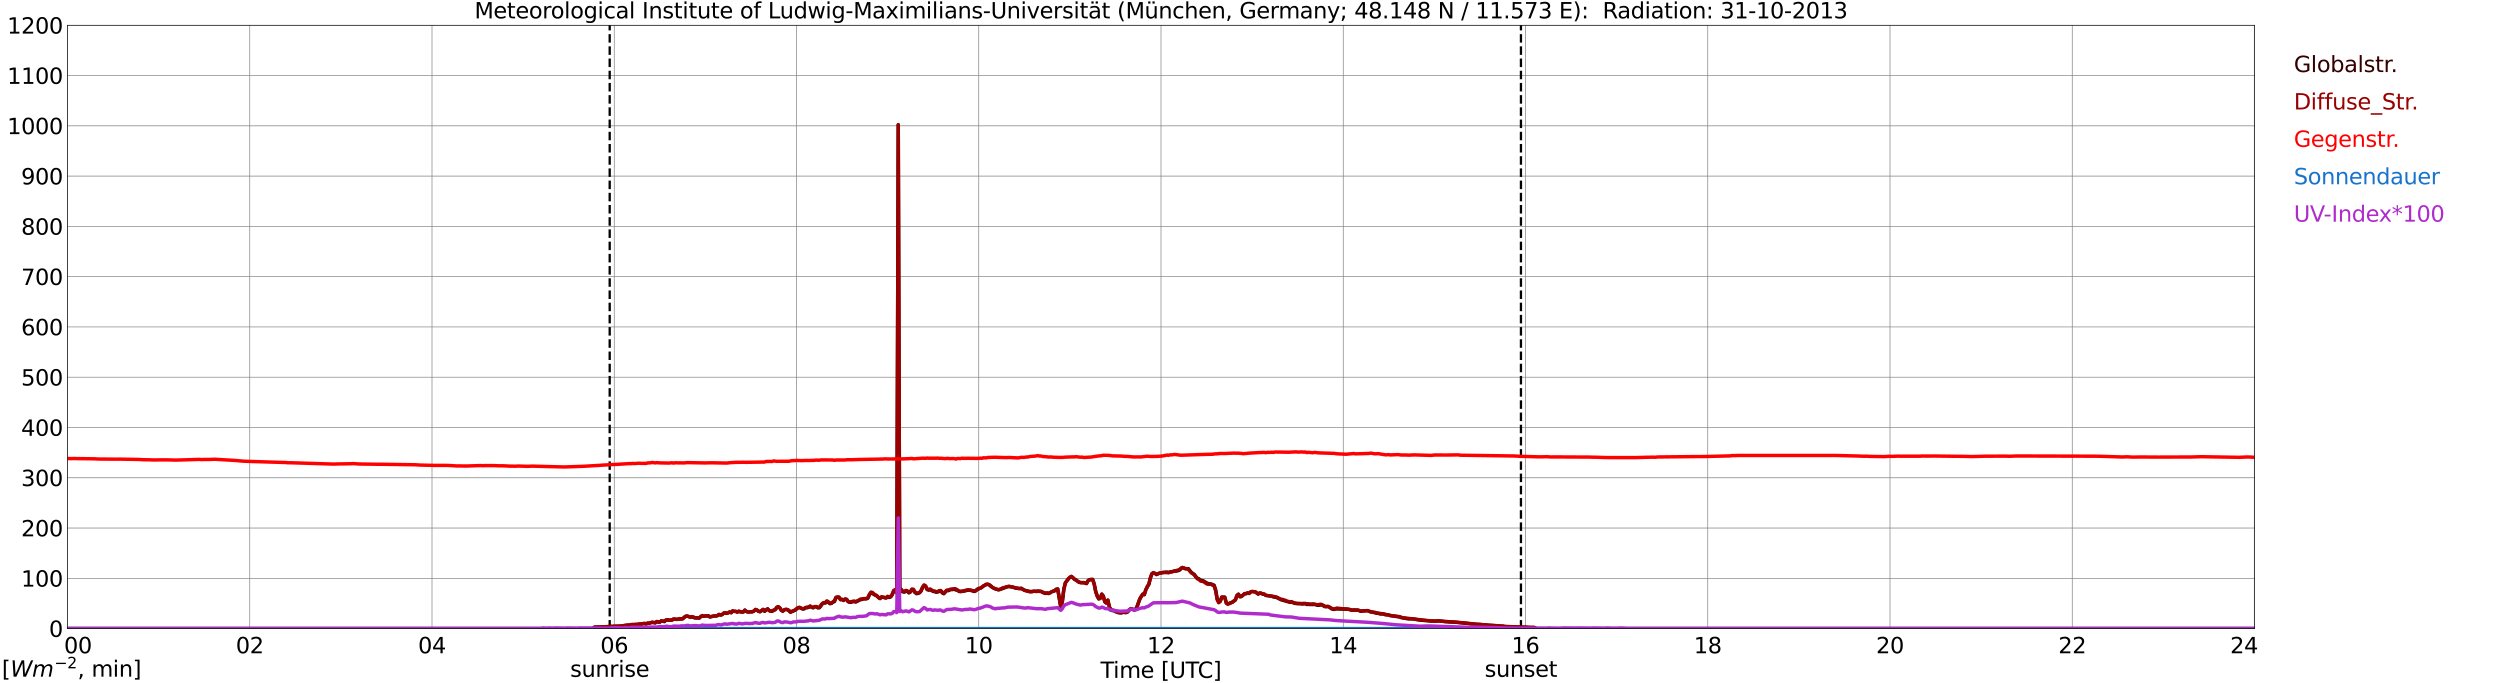 <?xml version="1.0" encoding="utf-8" standalone="no"?>
<!DOCTYPE svg PUBLIC "-//W3C//DTD SVG 1.1//EN"
  "http://www.w3.org/Graphics/SVG/1.1/DTD/svg11.dtd">
<svg xmlns:xlink="http://www.w3.org/1999/xlink" width="1085.4pt" height="296.64pt" viewBox="0 0 1085.4 296.64" xmlns="http://www.w3.org/2000/svg" version="1.1">
 <defs>
  <style type="text/css">*{stroke-linejoin: round; stroke-linecap: butt}</style>
 </defs>
 <g id="figure_1">
  <g id="patch_1">
   <path d="M 0 296.64 
L 1085.4 296.64 
L 1085.4 0 
L 0 0 
z
" style="fill: #ffffff"/>
  </g>
  <g id="axes_1">
   <g id="patch_2">
    <path d="M 29.306 272.909 
L 978.814 272.909 
L 978.814 10.976 
L 29.306 10.976 
z
" style="fill: #ffffff"/>
   </g>
   <g id="patch_3">
    <path d="M 978.814 272.909 
L 978.814 272.909 
L 978.814 10.976 
L 978.814 10.976 
z
" clip-path="url(#pb942ebac0c)" style="fill: #d3d3d3; opacity: 0.25; stroke: #d3d3d3; stroke-linejoin: miter"/>
   </g>
   <g id="matplotlib.axis_1">
    <g id="xtick_1">
     <g id="line2d_1">
      <path d="M 29.306 272.909 
L 29.306 10.976 
" clip-path="url(#pb942ebac0c)" style="fill: none; stroke: #808080; stroke-width: 0.3; stroke-linecap: square"/>
     </g>
     <g id="line2d_2"/>
     <g id="text_1">
      <!--    00 -->
      <g transform="translate(18.733 283.627) scale(0.095 -0.095)">
       <defs>
        <path id="DejaVuSans-20" transform="scale(0.016)"/>
        <path id="DejaVuSans-30" d="M 2034 4250 
Q 1547 4250 1301 3770 
Q 1056 3291 1056 2328 
Q 1056 1369 1301 889 
Q 1547 409 2034 409 
Q 2525 409 2770 889 
Q 3016 1369 3016 2328 
Q 3016 3291 2770 3770 
Q 2525 4250 2034 4250 
z
M 2034 4750 
Q 2819 4750 3233 4129 
Q 3647 3509 3647 2328 
Q 3647 1150 3233 529 
Q 2819 -91 2034 -91 
Q 1250 -91 836 529 
Q 422 1150 422 2328 
Q 422 3509 836 4129 
Q 1250 4750 2034 4750 
z
" transform="scale(0.016)"/>
       </defs>
       <use xlink:href="#DejaVuSans-20"/>
       <use xlink:href="#DejaVuSans-20" transform="translate(31.787 0)"/>
       <use xlink:href="#DejaVuSans-20" transform="translate(63.574 0)"/>
       <use xlink:href="#DejaVuSans-30" transform="translate(95.361 0)"/>
       <use xlink:href="#DejaVuSans-30" transform="translate(158.984 0)"/>
      </g>
     </g>
    </g>
    <g id="xtick_2">
     <g id="line2d_3">
      <path d="M 108.431 272.909 
L 108.431 10.976 
" clip-path="url(#pb942ebac0c)" style="fill: none; stroke: #808080; stroke-width: 0.3; stroke-linecap: square"/>
     </g>
     <g id="line2d_4"/>
     <g id="text_2">
      <!-- 02 -->
      <g transform="translate(102.387 283.627) scale(0.095 -0.095)">
       <defs>
        <path id="DejaVuSans-32" d="M 1228 531 
L 3431 531 
L 3431 0 
L 469 0 
L 469 531 
Q 828 903 1448 1529 
Q 2069 2156 2228 2338 
Q 2531 2678 2651 2914 
Q 2772 3150 2772 3378 
Q 2772 3750 2511 3984 
Q 2250 4219 1831 4219 
Q 1534 4219 1204 4116 
Q 875 4013 500 3803 
L 500 4441 
Q 881 4594 1212 4672 
Q 1544 4750 1819 4750 
Q 2544 4750 2975 4387 
Q 3406 4025 3406 3419 
Q 3406 3131 3298 2873 
Q 3191 2616 2906 2266 
Q 2828 2175 2409 1742 
Q 1991 1309 1228 531 
z
" transform="scale(0.016)"/>
       </defs>
       <use xlink:href="#DejaVuSans-30"/>
       <use xlink:href="#DejaVuSans-32" transform="translate(63.623 0)"/>
      </g>
     </g>
    </g>
    <g id="xtick_3">
     <g id="line2d_5">
      <path d="M 187.557 272.909 
L 187.557 10.976 
" clip-path="url(#pb942ebac0c)" style="fill: none; stroke: #808080; stroke-width: 0.3; stroke-linecap: square"/>
     </g>
     <g id="line2d_6"/>
     <g id="text_3">
      <!-- 04 -->
      <g transform="translate(181.513 283.627) scale(0.095 -0.095)">
       <defs>
        <path id="DejaVuSans-34" d="M 2419 4116 
L 825 1625 
L 2419 1625 
L 2419 4116 
z
M 2253 4666 
L 3047 4666 
L 3047 1625 
L 3713 1625 
L 3713 1100 
L 3047 1100 
L 3047 0 
L 2419 0 
L 2419 1100 
L 313 1100 
L 313 1709 
L 2253 4666 
z
" transform="scale(0.016)"/>
       </defs>
       <use xlink:href="#DejaVuSans-30"/>
       <use xlink:href="#DejaVuSans-34" transform="translate(63.623 0)"/>
      </g>
     </g>
    </g>
    <g id="xtick_4">
     <g id="line2d_7">
      <path d="M 266.683 272.909 
L 266.683 10.976 
" clip-path="url(#pb942ebac0c)" style="fill: none; stroke: #808080; stroke-width: 0.3; stroke-linecap: square"/>
     </g>
     <g id="line2d_8"/>
     <g id="text_4">
      <!-- 06 -->
      <g transform="translate(260.638 283.627) scale(0.095 -0.095)">
       <defs>
        <path id="DejaVuSans-36" d="M 2113 2584 
Q 1688 2584 1439 2293 
Q 1191 2003 1191 1497 
Q 1191 994 1439 701 
Q 1688 409 2113 409 
Q 2538 409 2786 701 
Q 3034 994 3034 1497 
Q 3034 2003 2786 2293 
Q 2538 2584 2113 2584 
z
M 3366 4563 
L 3366 3988 
Q 3128 4100 2886 4159 
Q 2644 4219 2406 4219 
Q 1781 4219 1451 3797 
Q 1122 3375 1075 2522 
Q 1259 2794 1537 2939 
Q 1816 3084 2150 3084 
Q 2853 3084 3261 2657 
Q 3669 2231 3669 1497 
Q 3669 778 3244 343 
Q 2819 -91 2113 -91 
Q 1303 -91 875 529 
Q 447 1150 447 2328 
Q 447 3434 972 4092 
Q 1497 4750 2381 4750 
Q 2619 4750 2861 4703 
Q 3103 4656 3366 4563 
z
" transform="scale(0.016)"/>
       </defs>
       <use xlink:href="#DejaVuSans-30"/>
       <use xlink:href="#DejaVuSans-36" transform="translate(63.623 0)"/>
      </g>
     </g>
    </g>
    <g id="xtick_5">
     <g id="line2d_9">
      <path d="M 345.808 272.909 
L 345.808 10.976 
" clip-path="url(#pb942ebac0c)" style="fill: none; stroke: #808080; stroke-width: 0.3; stroke-linecap: square"/>
     </g>
     <g id="line2d_10"/>
     <g id="text_5">
      <!-- 08 -->
      <g transform="translate(339.764 283.627) scale(0.095 -0.095)">
       <defs>
        <path id="DejaVuSans-38" d="M 2034 2216 
Q 1584 2216 1326 1975 
Q 1069 1734 1069 1313 
Q 1069 891 1326 650 
Q 1584 409 2034 409 
Q 2484 409 2743 651 
Q 3003 894 3003 1313 
Q 3003 1734 2745 1975 
Q 2488 2216 2034 2216 
z
M 1403 2484 
Q 997 2584 770 2862 
Q 544 3141 544 3541 
Q 544 4100 942 4425 
Q 1341 4750 2034 4750 
Q 2731 4750 3128 4425 
Q 3525 4100 3525 3541 
Q 3525 3141 3298 2862 
Q 3072 2584 2669 2484 
Q 3125 2378 3379 2068 
Q 3634 1759 3634 1313 
Q 3634 634 3220 271 
Q 2806 -91 2034 -91 
Q 1263 -91 848 271 
Q 434 634 434 1313 
Q 434 1759 690 2068 
Q 947 2378 1403 2484 
z
M 1172 3481 
Q 1172 3119 1398 2916 
Q 1625 2713 2034 2713 
Q 2441 2713 2670 2916 
Q 2900 3119 2900 3481 
Q 2900 3844 2670 4047 
Q 2441 4250 2034 4250 
Q 1625 4250 1398 4047 
Q 1172 3844 1172 3481 
z
" transform="scale(0.016)"/>
       </defs>
       <use xlink:href="#DejaVuSans-30"/>
       <use xlink:href="#DejaVuSans-38" transform="translate(63.623 0)"/>
      </g>
     </g>
    </g>
    <g id="xtick_6">
     <g id="line2d_11">
      <path d="M 424.934 272.909 
L 424.934 10.976 
" clip-path="url(#pb942ebac0c)" style="fill: none; stroke: #808080; stroke-width: 0.3; stroke-linecap: square"/>
     </g>
     <g id="line2d_12"/>
     <g id="text_6">
      <!-- 10 -->
      <g transform="translate(418.89 283.627) scale(0.095 -0.095)">
       <defs>
        <path id="DejaVuSans-31" d="M 794 531 
L 1825 531 
L 1825 4091 
L 703 3866 
L 703 4441 
L 1819 4666 
L 2450 4666 
L 2450 531 
L 3481 531 
L 3481 0 
L 794 0 
L 794 531 
z
" transform="scale(0.016)"/>
       </defs>
       <use xlink:href="#DejaVuSans-31"/>
       <use xlink:href="#DejaVuSans-30" transform="translate(63.623 0)"/>
      </g>
     </g>
    </g>
    <g id="xtick_7">
     <g id="line2d_13">
      <path d="M 504.06 272.909 
L 504.06 10.976 
" clip-path="url(#pb942ebac0c)" style="fill: none; stroke: #808080; stroke-width: 0.3; stroke-linecap: square"/>
     </g>
     <g id="line2d_14"/>
     <g id="text_7">
      <!-- 12 -->
      <g transform="translate(498.015 283.627) scale(0.095 -0.095)">
       <use xlink:href="#DejaVuSans-31"/>
       <use xlink:href="#DejaVuSans-32" transform="translate(63.623 0)"/>
      </g>
     </g>
    </g>
    <g id="xtick_8">
     <g id="line2d_15">
      <path d="M 583.185 272.909 
L 583.185 10.976 
" clip-path="url(#pb942ebac0c)" style="fill: none; stroke: #808080; stroke-width: 0.3; stroke-linecap: square"/>
     </g>
     <g id="line2d_16"/>
     <g id="text_8">
      <!-- 14 -->
      <g transform="translate(577.141 283.627) scale(0.095 -0.095)">
       <use xlink:href="#DejaVuSans-31"/>
       <use xlink:href="#DejaVuSans-34" transform="translate(63.623 0)"/>
      </g>
     </g>
    </g>
    <g id="xtick_9">
     <g id="line2d_17">
      <path d="M 662.311 272.909 
L 662.311 10.976 
" clip-path="url(#pb942ebac0c)" style="fill: none; stroke: #808080; stroke-width: 0.3; stroke-linecap: square"/>
     </g>
     <g id="line2d_18"/>
     <g id="text_9">
      <!-- 16 -->
      <g transform="translate(656.267 283.627) scale(0.095 -0.095)">
       <use xlink:href="#DejaVuSans-31"/>
       <use xlink:href="#DejaVuSans-36" transform="translate(63.623 0)"/>
      </g>
     </g>
    </g>
    <g id="xtick_10">
     <g id="line2d_19">
      <path d="M 741.437 272.909 
L 741.437 10.976 
" clip-path="url(#pb942ebac0c)" style="fill: none; stroke: #808080; stroke-width: 0.3; stroke-linecap: square"/>
     </g>
     <g id="line2d_20"/>
     <g id="text_10">
      <!-- 18 -->
      <g transform="translate(735.392 283.627) scale(0.095 -0.095)">
       <use xlink:href="#DejaVuSans-31"/>
       <use xlink:href="#DejaVuSans-38" transform="translate(63.623 0)"/>
      </g>
     </g>
    </g>
    <g id="xtick_11">
     <g id="line2d_21">
      <path d="M 820.562 272.909 
L 820.562 10.976 
" clip-path="url(#pb942ebac0c)" style="fill: none; stroke: #808080; stroke-width: 0.3; stroke-linecap: square"/>
     </g>
     <g id="line2d_22"/>
     <g id="text_11">
      <!-- 20 -->
      <g transform="translate(814.518 283.627) scale(0.095 -0.095)">
       <use xlink:href="#DejaVuSans-32"/>
       <use xlink:href="#DejaVuSans-30" transform="translate(63.623 0)"/>
      </g>
     </g>
    </g>
    <g id="xtick_12">
     <g id="line2d_23">
      <path d="M 899.688 272.909 
L 899.688 10.976 
" clip-path="url(#pb942ebac0c)" style="fill: none; stroke: #808080; stroke-width: 0.3; stroke-linecap: square"/>
     </g>
     <g id="line2d_24"/>
     <g id="text_12">
      <!-- 22 -->
      <g transform="translate(893.644 283.627) scale(0.095 -0.095)">
       <use xlink:href="#DejaVuSans-32"/>
       <use xlink:href="#DejaVuSans-32" transform="translate(63.623 0)"/>
      </g>
     </g>
    </g>
    <g id="xtick_13">
     <g id="line2d_25">
      <path d="M 978.814 272.909 
L 978.814 10.976 
" clip-path="url(#pb942ebac0c)" style="fill: none; stroke: #808080; stroke-width: 0.3; stroke-linecap: square"/>
     </g>
     <g id="line2d_26"/>
     <g id="text_13">
      <!-- 24    -->
      <g transform="translate(968.241 283.627) scale(0.095 -0.095)">
       <use xlink:href="#DejaVuSans-32"/>
       <use xlink:href="#DejaVuSans-34" transform="translate(63.623 0)"/>
       <use xlink:href="#DejaVuSans-20" transform="translate(127.246 0)"/>
       <use xlink:href="#DejaVuSans-20" transform="translate(159.033 0)"/>
       <use xlink:href="#DejaVuSans-20" transform="translate(190.82 0)"/>
      </g>
     </g>
    </g>
    <g id="text_14">
     <!-- Time [UTC] -->
     <g transform="translate(477.806 294.322) scale(0.095 -0.095)">
      <defs>
       <path id="DejaVuSans-54" d="M -19 4666 
L 3928 4666 
L 3928 4134 
L 2272 4134 
L 2272 0 
L 1638 0 
L 1638 4134 
L -19 4134 
L -19 4666 
z
" transform="scale(0.016)"/>
       <path id="DejaVuSans-69" d="M 603 3500 
L 1178 3500 
L 1178 0 
L 603 0 
L 603 3500 
z
M 603 4863 
L 1178 4863 
L 1178 4134 
L 603 4134 
L 603 4863 
z
" transform="scale(0.016)"/>
       <path id="DejaVuSans-6d" d="M 3328 2828 
Q 3544 3216 3844 3400 
Q 4144 3584 4550 3584 
Q 5097 3584 5394 3201 
Q 5691 2819 5691 2113 
L 5691 0 
L 5113 0 
L 5113 2094 
Q 5113 2597 4934 2840 
Q 4756 3084 4391 3084 
Q 3944 3084 3684 2787 
Q 3425 2491 3425 1978 
L 3425 0 
L 2847 0 
L 2847 2094 
Q 2847 2600 2669 2842 
Q 2491 3084 2119 3084 
Q 1678 3084 1418 2786 
Q 1159 2488 1159 1978 
L 1159 0 
L 581 0 
L 581 3500 
L 1159 3500 
L 1159 2956 
Q 1356 3278 1631 3431 
Q 1906 3584 2284 3584 
Q 2666 3584 2933 3390 
Q 3200 3197 3328 2828 
z
" transform="scale(0.016)"/>
       <path id="DejaVuSans-65" d="M 3597 1894 
L 3597 1613 
L 953 1613 
Q 991 1019 1311 708 
Q 1631 397 2203 397 
Q 2534 397 2845 478 
Q 3156 559 3463 722 
L 3463 178 
Q 3153 47 2828 -22 
Q 2503 -91 2169 -91 
Q 1331 -91 842 396 
Q 353 884 353 1716 
Q 353 2575 817 3079 
Q 1281 3584 2069 3584 
Q 2775 3584 3186 3129 
Q 3597 2675 3597 1894 
z
M 3022 2063 
Q 3016 2534 2758 2815 
Q 2500 3097 2075 3097 
Q 1594 3097 1305 2825 
Q 1016 2553 972 2059 
L 3022 2063 
z
" transform="scale(0.016)"/>
       <path id="DejaVuSans-5b" d="M 550 4863 
L 1875 4863 
L 1875 4416 
L 1125 4416 
L 1125 -397 
L 1875 -397 
L 1875 -844 
L 550 -844 
L 550 4863 
z
" transform="scale(0.016)"/>
       <path id="DejaVuSans-55" d="M 556 4666 
L 1191 4666 
L 1191 1831 
Q 1191 1081 1462 751 
Q 1734 422 2344 422 
Q 2950 422 3222 751 
Q 3494 1081 3494 1831 
L 3494 4666 
L 4128 4666 
L 4128 1753 
Q 4128 841 3676 375 
Q 3225 -91 2344 -91 
Q 1459 -91 1007 375 
Q 556 841 556 1753 
L 556 4666 
z
" transform="scale(0.016)"/>
       <path id="DejaVuSans-43" d="M 4122 4306 
L 4122 3641 
Q 3803 3938 3442 4084 
Q 3081 4231 2675 4231 
Q 1875 4231 1450 3742 
Q 1025 3253 1025 2328 
Q 1025 1406 1450 917 
Q 1875 428 2675 428 
Q 3081 428 3442 575 
Q 3803 722 4122 1019 
L 4122 359 
Q 3791 134 3420 21 
Q 3050 -91 2638 -91 
Q 1578 -91 968 557 
Q 359 1206 359 2328 
Q 359 3453 968 4101 
Q 1578 4750 2638 4750 
Q 3056 4750 3426 4639 
Q 3797 4528 4122 4306 
z
" transform="scale(0.016)"/>
       <path id="DejaVuSans-5d" d="M 1947 4863 
L 1947 -844 
L 622 -844 
L 622 -397 
L 1369 -397 
L 1369 4416 
L 622 4416 
L 622 4863 
L 1947 4863 
z
" transform="scale(0.016)"/>
      </defs>
      <use xlink:href="#DejaVuSans-54"/>
      <use xlink:href="#DejaVuSans-69" transform="translate(57.959 0)"/>
      <use xlink:href="#DejaVuSans-6d" transform="translate(85.742 0)"/>
      <use xlink:href="#DejaVuSans-65" transform="translate(183.154 0)"/>
      <use xlink:href="#DejaVuSans-20" transform="translate(244.678 0)"/>
      <use xlink:href="#DejaVuSans-5b" transform="translate(276.465 0)"/>
      <use xlink:href="#DejaVuSans-55" transform="translate(315.479 0)"/>
      <use xlink:href="#DejaVuSans-54" transform="translate(388.672 0)"/>
      <use xlink:href="#DejaVuSans-43" transform="translate(443.881 0)"/>
      <use xlink:href="#DejaVuSans-5d" transform="translate(513.705 0)"/>
     </g>
    </g>
   </g>
   <g id="matplotlib.axis_2">
    <g id="ytick_1">
     <g id="line2d_27">
      <path d="M 29.306 272.909 
L 978.814 272.909 
" clip-path="url(#pb942ebac0c)" style="fill: none; stroke: #808080; stroke-width: 0.3; stroke-linecap: square"/>
     </g>
     <g id="line2d_28"/>
     <g id="text_15">
      <!-- 0 -->
      <g transform="translate(21.261 276.518) scale(0.095 -0.095)">
       <use xlink:href="#DejaVuSans-30"/>
      </g>
     </g>
    </g>
    <g id="ytick_2">
     <g id="line2d_29">
      <path d="M 29.306 251.081 
L 978.814 251.081 
" clip-path="url(#pb942ebac0c)" style="fill: none; stroke: #808080; stroke-width: 0.3; stroke-linecap: square"/>
     </g>
     <g id="line2d_30"/>
     <g id="text_16">
      <!-- 100 -->
      <g transform="translate(9.173 254.69) scale(0.095 -0.095)">
       <use xlink:href="#DejaVuSans-31"/>
       <use xlink:href="#DejaVuSans-30" transform="translate(63.623 0)"/>
       <use xlink:href="#DejaVuSans-30" transform="translate(127.246 0)"/>
      </g>
     </g>
    </g>
    <g id="ytick_3">
     <g id="line2d_31">
      <path d="M 29.306 229.253 
L 978.814 229.253 
" clip-path="url(#pb942ebac0c)" style="fill: none; stroke: #808080; stroke-width: 0.3; stroke-linecap: square"/>
     </g>
     <g id="line2d_32"/>
     <g id="text_17">
      <!-- 200 -->
      <g transform="translate(9.173 232.863) scale(0.095 -0.095)">
       <use xlink:href="#DejaVuSans-32"/>
       <use xlink:href="#DejaVuSans-30" transform="translate(63.623 0)"/>
       <use xlink:href="#DejaVuSans-30" transform="translate(127.246 0)"/>
      </g>
     </g>
    </g>
    <g id="ytick_4">
     <g id="line2d_33">
      <path d="M 29.306 207.426 
L 978.814 207.426 
" clip-path="url(#pb942ebac0c)" style="fill: none; stroke: #808080; stroke-width: 0.3; stroke-linecap: square"/>
     </g>
     <g id="line2d_34"/>
     <g id="text_18">
      <!-- 300 -->
      <g transform="translate(9.173 211.035) scale(0.095 -0.095)">
       <defs>
        <path id="DejaVuSans-33" d="M 2597 2516 
Q 3050 2419 3304 2112 
Q 3559 1806 3559 1356 
Q 3559 666 3084 287 
Q 2609 -91 1734 -91 
Q 1441 -91 1130 -33 
Q 819 25 488 141 
L 488 750 
Q 750 597 1062 519 
Q 1375 441 1716 441 
Q 2309 441 2620 675 
Q 2931 909 2931 1356 
Q 2931 1769 2642 2001 
Q 2353 2234 1838 2234 
L 1294 2234 
L 1294 2753 
L 1863 2753 
Q 2328 2753 2575 2939 
Q 2822 3125 2822 3475 
Q 2822 3834 2567 4026 
Q 2313 4219 1838 4219 
Q 1578 4219 1281 4162 
Q 984 4106 628 3988 
L 628 4550 
Q 988 4650 1302 4700 
Q 1616 4750 1894 4750 
Q 2613 4750 3031 4423 
Q 3450 4097 3450 3541 
Q 3450 3153 3228 2886 
Q 3006 2619 2597 2516 
z
" transform="scale(0.016)"/>
       </defs>
       <use xlink:href="#DejaVuSans-33"/>
       <use xlink:href="#DejaVuSans-30" transform="translate(63.623 0)"/>
       <use xlink:href="#DejaVuSans-30" transform="translate(127.246 0)"/>
      </g>
     </g>
    </g>
    <g id="ytick_5">
     <g id="line2d_35">
      <path d="M 29.306 185.598 
L 978.814 185.598 
" clip-path="url(#pb942ebac0c)" style="fill: none; stroke: #808080; stroke-width: 0.3; stroke-linecap: square"/>
     </g>
     <g id="line2d_36"/>
     <g id="text_19">
      <!-- 400 -->
      <g transform="translate(9.173 189.207) scale(0.095 -0.095)">
       <use xlink:href="#DejaVuSans-34"/>
       <use xlink:href="#DejaVuSans-30" transform="translate(63.623 0)"/>
       <use xlink:href="#DejaVuSans-30" transform="translate(127.246 0)"/>
      </g>
     </g>
    </g>
    <g id="ytick_6">
     <g id="line2d_37">
      <path d="M 29.306 163.77 
L 978.814 163.77 
" clip-path="url(#pb942ebac0c)" style="fill: none; stroke: #808080; stroke-width: 0.3; stroke-linecap: square"/>
     </g>
     <g id="line2d_38"/>
     <g id="text_20">
      <!-- 500 -->
      <g transform="translate(9.173 167.379) scale(0.095 -0.095)">
       <defs>
        <path id="DejaVuSans-35" d="M 691 4666 
L 3169 4666 
L 3169 4134 
L 1269 4134 
L 1269 2991 
Q 1406 3038 1543 3061 
Q 1681 3084 1819 3084 
Q 2600 3084 3056 2656 
Q 3513 2228 3513 1497 
Q 3513 744 3044 326 
Q 2575 -91 1722 -91 
Q 1428 -91 1123 -41 
Q 819 9 494 109 
L 494 744 
Q 775 591 1075 516 
Q 1375 441 1709 441 
Q 2250 441 2565 725 
Q 2881 1009 2881 1497 
Q 2881 1984 2565 2268 
Q 2250 2553 1709 2553 
Q 1456 2553 1204 2497 
Q 953 2441 691 2322 
L 691 4666 
z
" transform="scale(0.016)"/>
       </defs>
       <use xlink:href="#DejaVuSans-35"/>
       <use xlink:href="#DejaVuSans-30" transform="translate(63.623 0)"/>
       <use xlink:href="#DejaVuSans-30" transform="translate(127.246 0)"/>
      </g>
     </g>
    </g>
    <g id="ytick_7">
     <g id="line2d_39">
      <path d="M 29.306 141.942 
L 978.814 141.942 
" clip-path="url(#pb942ebac0c)" style="fill: none; stroke: #808080; stroke-width: 0.3; stroke-linecap: square"/>
     </g>
     <g id="line2d_40"/>
     <g id="text_21">
      <!-- 600 -->
      <g transform="translate(9.173 145.551) scale(0.095 -0.095)">
       <use xlink:href="#DejaVuSans-36"/>
       <use xlink:href="#DejaVuSans-30" transform="translate(63.623 0)"/>
       <use xlink:href="#DejaVuSans-30" transform="translate(127.246 0)"/>
      </g>
     </g>
    </g>
    <g id="ytick_8">
     <g id="line2d_41">
      <path d="M 29.306 120.114 
L 978.814 120.114 
" clip-path="url(#pb942ebac0c)" style="fill: none; stroke: #808080; stroke-width: 0.3; stroke-linecap: square"/>
     </g>
     <g id="line2d_42"/>
     <g id="text_22">
      <!-- 700 -->
      <g transform="translate(9.173 123.724) scale(0.095 -0.095)">
       <defs>
        <path id="DejaVuSans-37" d="M 525 4666 
L 3525 4666 
L 3525 4397 
L 1831 0 
L 1172 0 
L 2766 4134 
L 525 4134 
L 525 4666 
z
" transform="scale(0.016)"/>
       </defs>
       <use xlink:href="#DejaVuSans-37"/>
       <use xlink:href="#DejaVuSans-30" transform="translate(63.623 0)"/>
       <use xlink:href="#DejaVuSans-30" transform="translate(127.246 0)"/>
      </g>
     </g>
    </g>
    <g id="ytick_9">
     <g id="line2d_43">
      <path d="M 29.306 98.287 
L 978.814 98.287 
" clip-path="url(#pb942ebac0c)" style="fill: none; stroke: #808080; stroke-width: 0.3; stroke-linecap: square"/>
     </g>
     <g id="line2d_44"/>
     <g id="text_23">
      <!-- 800 -->
      <g transform="translate(9.173 101.896) scale(0.095 -0.095)">
       <use xlink:href="#DejaVuSans-38"/>
       <use xlink:href="#DejaVuSans-30" transform="translate(63.623 0)"/>
       <use xlink:href="#DejaVuSans-30" transform="translate(127.246 0)"/>
      </g>
     </g>
    </g>
    <g id="ytick_10">
     <g id="line2d_45">
      <path d="M 29.306 76.459 
L 978.814 76.459 
" clip-path="url(#pb942ebac0c)" style="fill: none; stroke: #808080; stroke-width: 0.3; stroke-linecap: square"/>
     </g>
     <g id="line2d_46"/>
     <g id="text_24">
      <!-- 900 -->
      <g transform="translate(9.173 80.068) scale(0.095 -0.095)">
       <defs>
        <path id="DejaVuSans-39" d="M 703 97 
L 703 672 
Q 941 559 1184 500 
Q 1428 441 1663 441 
Q 2288 441 2617 861 
Q 2947 1281 2994 2138 
Q 2813 1869 2534 1725 
Q 2256 1581 1919 1581 
Q 1219 1581 811 2004 
Q 403 2428 403 3163 
Q 403 3881 828 4315 
Q 1253 4750 1959 4750 
Q 2769 4750 3195 4129 
Q 3622 3509 3622 2328 
Q 3622 1225 3098 567 
Q 2575 -91 1691 -91 
Q 1453 -91 1209 -44 
Q 966 3 703 97 
z
M 1959 2075 
Q 2384 2075 2632 2365 
Q 2881 2656 2881 3163 
Q 2881 3666 2632 3958 
Q 2384 4250 1959 4250 
Q 1534 4250 1286 3958 
Q 1038 3666 1038 3163 
Q 1038 2656 1286 2365 
Q 1534 2075 1959 2075 
z
" transform="scale(0.016)"/>
       </defs>
       <use xlink:href="#DejaVuSans-39"/>
       <use xlink:href="#DejaVuSans-30" transform="translate(63.623 0)"/>
       <use xlink:href="#DejaVuSans-30" transform="translate(127.246 0)"/>
      </g>
     </g>
    </g>
    <g id="ytick_11">
     <g id="line2d_47">
      <path d="M 29.306 54.631 
L 978.814 54.631 
" clip-path="url(#pb942ebac0c)" style="fill: none; stroke: #808080; stroke-width: 0.3; stroke-linecap: square"/>
     </g>
     <g id="line2d_48"/>
     <g id="text_25">
      <!-- 1000 -->
      <g transform="translate(3.128 58.24) scale(0.095 -0.095)">
       <use xlink:href="#DejaVuSans-31"/>
       <use xlink:href="#DejaVuSans-30" transform="translate(63.623 0)"/>
       <use xlink:href="#DejaVuSans-30" transform="translate(127.246 0)"/>
       <use xlink:href="#DejaVuSans-30" transform="translate(190.869 0)"/>
      </g>
     </g>
    </g>
    <g id="ytick_12">
     <g id="line2d_49">
      <path d="M 29.306 32.803 
L 978.814 32.803 
" clip-path="url(#pb942ebac0c)" style="fill: none; stroke: #808080; stroke-width: 0.3; stroke-linecap: square"/>
     </g>
     <g id="line2d_50"/>
     <g id="text_26">
      <!-- 1100 -->
      <g transform="translate(3.128 36.413) scale(0.095 -0.095)">
       <use xlink:href="#DejaVuSans-31"/>
       <use xlink:href="#DejaVuSans-31" transform="translate(63.623 0)"/>
       <use xlink:href="#DejaVuSans-30" transform="translate(127.246 0)"/>
       <use xlink:href="#DejaVuSans-30" transform="translate(190.869 0)"/>
      </g>
     </g>
    </g>
    <g id="ytick_13">
     <g id="line2d_51">
      <path d="M 29.306 10.976 
L 978.814 10.976 
" clip-path="url(#pb942ebac0c)" style="fill: none; stroke: #808080; stroke-width: 0.3; stroke-linecap: square"/>
     </g>
     <g id="line2d_52"/>
     <g id="text_27">
      <!-- 1200 -->
      <g transform="translate(3.128 14.585) scale(0.095 -0.095)">
       <use xlink:href="#DejaVuSans-31"/>
       <use xlink:href="#DejaVuSans-32" transform="translate(63.623 0)"/>
       <use xlink:href="#DejaVuSans-30" transform="translate(127.246 0)"/>
       <use xlink:href="#DejaVuSans-30" transform="translate(190.869 0)"/>
      </g>
     </g>
    </g>
   </g>
   <g id="line2d_53">
    <path d="M 264.705 272.909 
L 264.705 10.976 
" clip-path="url(#pb942ebac0c)" style="fill: none; stroke-dasharray: 3.7,1.6; stroke-dashoffset: 0; stroke: #000000"/>
   </g>
   <g id="line2d_54">
    <path d="M 660.333 272.909 
L 660.333 10.976 
" clip-path="url(#pb942ebac0c)" style="fill: none; stroke-dasharray: 3.7,1.6; stroke-dashoffset: 0; stroke: #000000"/>
   </g>
   <g id="line2d_55">
    <path d="M 29.306 272.909 
L 257.451 272.909 
L 258.111 272.317 
L 269.98 271.844 
L 270.639 271.636 
L 271.958 271.518 
L 273.936 271.37 
L 274.595 271.163 
L 275.255 271.222 
L 275.914 271.075 
L 276.573 271.134 
L 277.892 270.927 
L 278.552 270.955 
L 279.211 270.778 
L 279.87 270.719 
L 280.53 270.986 
L 281.189 270.54 
L 281.849 270.602 
L 283.167 270.097 
L 284.486 270.482 
L 285.145 269.831 
L 285.805 270.097 
L 286.464 270.126 
L 287.124 269.565 
L 288.442 269.89 
L 289.102 269.268 
L 289.761 269.178 
L 291.08 269.268 
L 291.739 269.15 
L 292.399 268.853 
L 293.058 268.823 
L 294.377 268.912 
L 295.036 268.705 
L 295.696 268.764 
L 296.355 268.705 
L 297.674 267.52 
L 298.333 267.432 
L 299.652 267.934 
L 300.971 267.934 
L 301.63 268.29 
L 303.608 268.321 
L 304.267 267.699 
L 304.927 267.373 
L 305.586 267.609 
L 306.246 267.402 
L 307.564 267.373 
L 308.224 267.875 
L 310.202 267.402 
L 310.861 267.491 
L 311.521 267.253 
L 312.18 266.78 
L 312.839 267.017 
L 313.499 266.869 
L 314.158 266.247 
L 314.818 266.04 
L 315.477 266.306 
L 316.136 266.07 
L 316.796 265.684 
L 317.455 265.981 
L 318.114 265.269 
L 318.774 265.448 
L 319.433 265.418 
L 320.093 265.743 
L 320.752 265.476 
L 322.071 265.743 
L 322.73 265.684 
L 323.39 264.885 
L 324.049 265.476 
L 324.708 265.714 
L 326.686 265.594 
L 327.346 265.328 
L 328.005 264.678 
L 328.665 264.885 
L 329.324 265.387 
L 329.983 265.566 
L 330.643 265.151 
L 331.302 264.588 
L 331.961 265.418 
L 332.621 264.767 
L 333.28 264.352 
L 333.94 265.062 
L 334.599 265.387 
L 335.258 265.418 
L 335.918 264.972 
L 336.577 264.706 
L 337.236 263.818 
L 337.896 263.462 
L 338.555 263.907 
L 339.215 264.944 
L 339.874 265.359 
L 340.533 264.795 
L 341.193 264.56 
L 341.852 264.736 
L 342.512 265.18 
L 343.171 265.802 
L 345.149 264.972 
L 346.468 263.938 
L 347.127 263.759 
L 348.446 264.411 
L 349.105 264.381 
L 349.765 263.848 
L 350.424 263.876 
L 351.083 263.669 
L 351.743 263.257 
L 352.402 263.7 
L 353.062 263.907 
L 353.721 263.492 
L 354.38 263.344 
L 355.04 263.907 
L 355.699 263.907 
L 356.359 263.137 
L 357.018 262.159 
L 357.677 261.774 
L 358.337 261.833 
L 358.996 261.27 
L 359.655 261.508 
L 360.315 262.1 
L 360.974 261.982 
L 361.634 261.449 
L 362.293 261.183 
L 362.952 259.493 
L 363.612 259.317 
L 364.271 259.465 
L 364.93 260.382 
L 365.59 260.323 
L 366.249 260.709 
L 366.909 260.236 
L 367.568 260.264 
L 368.227 261.242 
L 368.887 261.508 
L 369.546 261.449 
L 370.206 261.242 
L 370.865 261.183 
L 371.524 261.39 
L 373.502 260.382 
L 374.162 260.264 
L 374.821 260.028 
L 376.14 259.998 
L 376.799 259.731 
L 377.459 258.28 
L 378.118 257.45 
L 378.777 257.568 
L 379.437 258.131 
L 380.756 258.784 
L 381.415 259.493 
L 382.074 259.908 
L 382.734 259.199 
L 384.712 259.672 
L 385.371 259.109 
L 386.031 259.406 
L 386.69 259.168 
L 387.349 258.28 
L 388.009 256.68 
L 388.668 256.147 
L 389.328 257.422 
L 389.987 54.21 
L 390.646 257.154 
L 391.306 256.147 
L 391.965 256.946 
L 392.624 257.095 
L 393.284 256.593 
L 393.943 256.8 
L 394.603 257.422 
L 395.262 257.036 
L 395.921 255.97 
L 396.581 256.265 
L 397.24 257.243 
L 397.899 257.747 
L 398.559 257.627 
L 399.218 257.391 
L 399.878 256.68 
L 400.537 255.082 
L 401.196 254.253 
L 401.856 254.578 
L 402.515 255.97 
L 403.175 256.237 
L 403.834 256.029 
L 405.153 256.769 
L 405.812 256.859 
L 406.471 257.154 
L 407.131 257.007 
L 407.79 256.739 
L 408.45 256.651 
L 409.109 257.422 
L 409.768 257.776 
L 411.087 256.355 
L 411.746 256.444 
L 412.406 256.117 
L 413.065 255.94 
L 413.725 255.94 
L 414.384 255.791 
L 415.043 256.178 
L 415.703 256.237 
L 416.362 256.769 
L 417.022 256.887 
L 417.681 256.68 
L 418.34 256.68 
L 420.318 256.206 
L 420.978 256.206 
L 422.297 256.562 
L 422.956 256.8 
L 423.615 256.562 
L 424.275 255.97 
L 426.253 255.052 
L 426.912 254.401 
L 428.231 253.807 
L 428.89 253.659 
L 429.55 253.986 
L 430.209 254.606 
L 431.528 255.407 
L 433.506 256.088 
L 434.165 255.94 
L 437.462 254.696 
L 438.122 254.606 
L 440.1 254.993 
L 440.759 255.318 
L 442.737 255.584 
L 443.397 255.377 
L 444.716 256.265 
L 445.375 256.385 
L 446.694 256.739 
L 448.012 256.828 
L 448.672 256.68 
L 449.991 256.739 
L 450.65 256.562 
L 451.309 256.739 
L 451.969 256.739 
L 452.628 257.184 
L 453.947 257.658 
L 454.606 257.54 
L 455.266 257.688 
L 456.584 256.946 
L 457.903 256.531 
L 458.563 255.912 
L 459.222 255.763 
L 460.541 263.551 
L 461.2 261.331 
L 461.859 255.881 
L 462.519 253.067 
L 463.838 251.26 
L 464.497 250.668 
L 465.156 250.254 
L 465.816 250.817 
L 466.475 251.557 
L 467.134 251.764 
L 468.453 252.801 
L 469.113 252.919 
L 470.431 252.949 
L 471.75 253.393 
L 472.409 252.061 
L 473.069 251.646 
L 474.388 251.526 
L 475.047 253.482 
L 475.706 256.828 
L 476.366 258.812 
L 477.025 260.028 
L 477.685 259.731 
L 478.344 257.955 
L 479.003 258.725 
L 479.663 261.27 
L 480.322 261.805 
L 480.981 260.589 
L 481.641 263.551 
L 482.3 264.854 
L 482.96 265.121 
L 483.619 265.092 
L 484.278 265.566 
L 485.597 266.009 
L 486.916 266.129 
L 487.575 265.802 
L 488.235 265.95 
L 488.894 265.922 
L 489.553 265.714 
L 490.213 264.913 
L 490.872 264.499 
L 491.532 264.499 
L 492.191 264.826 
L 492.85 264.736 
L 493.51 263.848 
L 494.828 260.236 
L 495.488 258.961 
L 496.147 257.955 
L 496.807 258.131 
L 497.466 256.058 
L 498.125 254.606 
L 498.785 253.631 
L 499.444 251.024 
L 500.103 249.158 
L 500.763 248.713 
L 501.422 248.951 
L 502.082 249.455 
L 503.4 248.802 
L 504.06 248.743 
L 504.719 248.536 
L 506.697 248.359 
L 507.357 248.595 
L 508.016 248.27 
L 508.675 248.27 
L 509.994 247.914 
L 510.654 247.973 
L 511.972 247.617 
L 513.291 246.462 
L 513.95 246.611 
L 514.61 246.908 
L 515.929 246.877 
L 517.247 248.505 
L 518.566 249.455 
L 519.226 250.372 
L 519.885 251.053 
L 520.544 251.291 
L 521.204 251.882 
L 522.522 252.207 
L 523.841 253.067 
L 524.501 253.364 
L 525.819 253.541 
L 527.138 254.074 
L 527.797 256.178 
L 528.457 260.057 
L 529.116 261.449 
L 529.776 260.976 
L 530.435 259.199 
L 531.754 259.227 
L 532.413 261.746 
L 533.073 262.189 
L 535.051 261.39 
L 536.369 260.412 
L 537.029 258.518 
L 537.688 257.983 
L 538.348 259.02 
L 539.007 258.961 
L 540.326 257.717 
L 540.985 257.717 
L 541.644 257.422 
L 542.304 257.599 
L 542.963 257.007 
L 543.623 256.828 
L 544.941 256.946 
L 546.26 257.955 
L 546.919 257.509 
L 547.579 257.599 
L 548.238 257.983 
L 548.898 258.014 
L 549.557 258.518 
L 550.876 258.664 
L 552.195 258.871 
L 552.854 259.168 
L 554.173 259.376 
L 556.151 260.382 
L 560.107 261.508 
L 560.766 261.36 
L 562.085 261.951 
L 563.404 262.1 
L 564.063 262.071 
L 565.382 262.22 
L 566.042 262.22 
L 566.701 262.041 
L 567.36 262.455 
L 568.02 262.366 
L 568.679 262.486 
L 569.338 262.427 
L 569.998 262.486 
L 570.657 262.397 
L 571.976 262.781 
L 572.635 262.811 
L 573.295 262.634 
L 573.954 262.663 
L 575.273 263.403 
L 576.592 263.344 
L 577.251 263.641 
L 577.91 264.204 
L 578.57 264.499 
L 579.229 264.588 
L 579.889 264.381 
L 584.504 264.47 
L 585.823 264.529 
L 586.482 264.826 
L 587.142 264.913 
L 587.801 264.795 
L 588.46 264.944 
L 589.779 264.913 
L 590.439 265.241 
L 591.098 265.418 
L 591.757 265.21 
L 593.736 265.121 
L 595.054 265.566 
L 597.692 266.247 
L 598.351 266.275 
L 599.011 266.513 
L 599.67 266.603 
L 600.329 266.483 
L 601.648 266.959 
L 602.307 266.897 
L 602.967 267.017 
L 603.626 267.284 
L 607.582 267.847 
L 608.242 268.113 
L 611.539 268.735 
L 612.858 268.646 
L 614.176 268.794 
L 615.495 269.091 
L 616.814 269.268 
L 621.429 269.624 
L 622.748 269.593 
L 623.408 269.652 
L 624.067 269.534 
L 625.386 269.624 
L 627.364 269.89 
L 632.639 270.215 
L 639.233 270.896 
L 641.211 271.075 
L 642.53 271.104 
L 643.848 271.222 
L 646.486 271.518 
L 648.464 271.608 
L 651.761 271.874 
L 652.42 271.844 
L 653.08 272.023 
L 664.949 272.466 
L 666.267 272.437 
L 666.927 272.909 
L 978.154 272.909 
L 978.154 272.909 
" clip-path="url(#pb942ebac0c)" style="fill: none; stroke: #330000; stroke-width: 1.5; stroke-linecap: square"/>
   </g>
   <g id="line2d_56">
    <path d="M 29.306 272.909 
L 257.451 272.909 
L 258.111 272.245 
L 261.408 272.162 
L 267.342 271.826 
L 268.661 271.826 
L 270.639 271.658 
L 271.958 271.407 
L 273.277 271.322 
L 273.936 271.154 
L 276.573 271.112 
L 277.233 270.944 
L 278.552 270.818 
L 279.87 270.65 
L 280.53 270.735 
L 281.189 270.567 
L 281.849 270.567 
L 282.508 270.357 
L 283.167 270.272 
L 284.486 270.272 
L 285.145 269.894 
L 285.805 270.021 
L 286.464 269.98 
L 287.124 269.558 
L 287.783 269.643 
L 288.442 269.602 
L 289.102 269.181 
L 289.761 269.056 
L 291.08 269.224 
L 291.739 269.266 
L 292.399 268.72 
L 293.717 268.93 
L 294.377 268.844 
L 295.036 268.552 
L 295.696 268.679 
L 296.355 268.635 
L 297.014 268.048 
L 297.674 267.629 
L 298.333 267.544 
L 298.992 267.67 
L 299.652 267.965 
L 300.311 267.712 
L 300.971 267.838 
L 301.63 268.216 
L 302.949 268.174 
L 303.608 268.342 
L 304.267 267.629 
L 304.927 267.251 
L 305.586 267.587 
L 306.246 267.334 
L 306.905 267.419 
L 307.564 267.375 
L 308.224 267.797 
L 310.202 267.375 
L 310.861 267.419 
L 311.521 267.207 
L 312.18 266.747 
L 312.839 267.041 
L 313.499 266.788 
L 314.158 266.243 
L 314.818 265.992 
L 315.477 266.243 
L 316.136 266.075 
L 316.796 265.738 
L 317.455 266.033 
L 318.114 265.193 
L 318.774 265.404 
L 319.433 265.446 
L 320.093 265.738 
L 320.752 265.278 
L 321.411 265.57 
L 322.071 265.738 
L 322.73 265.655 
L 323.39 264.942 
L 324.049 265.487 
L 324.708 265.614 
L 326.686 265.614 
L 327.346 265.236 
L 328.005 264.564 
L 328.665 264.859 
L 329.324 265.404 
L 329.983 265.57 
L 331.302 264.606 
L 331.961 265.151 
L 333.28 264.355 
L 333.94 265.068 
L 334.599 265.404 
L 336.577 264.606 
L 337.236 263.599 
L 337.896 263.388 
L 338.555 263.892 
L 339.215 265.025 
L 339.874 265.278 
L 340.533 264.691 
L 341.193 264.564 
L 341.852 264.606 
L 342.512 264.983 
L 343.171 265.697 
L 344.49 265.11 
L 345.149 264.815 
L 346.468 263.767 
L 347.127 263.682 
L 348.446 264.269 
L 349.105 264.186 
L 349.765 263.724 
L 351.083 263.473 
L 351.743 263.095 
L 352.402 263.514 
L 353.062 263.724 
L 353.721 263.346 
L 354.38 263.346 
L 355.04 263.724 
L 355.699 263.641 
L 357.018 261.962 
L 357.677 261.626 
L 358.337 261.585 
L 358.996 260.871 
L 359.655 261.29 
L 360.315 261.877 
L 360.974 261.794 
L 362.293 260.786 
L 362.952 259.317 
L 363.612 259.149 
L 364.271 259.19 
L 364.93 260.24 
L 365.59 260.157 
L 366.249 260.618 
L 366.909 259.989 
L 367.568 260.198 
L 368.227 261.122 
L 368.887 261.29 
L 369.546 261.331 
L 370.206 261.039 
L 370.865 260.954 
L 371.524 261.163 
L 372.843 260.576 
L 373.502 260.113 
L 374.162 260.072 
L 374.821 259.904 
L 376.14 259.862 
L 376.799 259.443 
L 377.459 258.016 
L 378.118 257.051 
L 378.777 257.219 
L 379.437 257.848 
L 380.756 258.644 
L 381.415 259.358 
L 382.074 259.736 
L 382.734 259.107 
L 384.053 259.358 
L 384.712 259.485 
L 385.371 258.898 
L 386.031 259.19 
L 386.69 258.898 
L 387.349 258.016 
L 388.009 256.337 
L 388.668 256.001 
L 389.328 257.175 
L 389.987 54.158 
L 390.646 256.798 
L 391.306 255.874 
L 391.965 256.673 
L 392.624 256.798 
L 393.284 256.337 
L 393.943 256.505 
L 394.603 257.134 
L 395.262 256.798 
L 395.921 255.748 
L 396.581 255.833 
L 397.24 256.924 
L 397.899 257.47 
L 398.559 257.429 
L 399.218 257.175 
L 399.878 256.379 
L 400.537 254.91 
L 401.196 253.945 
L 401.856 254.322 
L 402.515 255.791 
L 403.175 255.874 
L 403.834 255.706 
L 405.153 256.588 
L 405.812 256.588 
L 406.471 256.924 
L 407.131 256.798 
L 407.79 256.42 
L 408.45 256.379 
L 409.109 257.134 
L 409.768 257.47 
L 411.087 256.211 
L 411.746 256.169 
L 412.406 255.874 
L 414.384 255.582 
L 415.043 255.706 
L 416.362 256.63 
L 417.681 256.756 
L 419.659 256.169 
L 420.318 256.084 
L 421.637 256.252 
L 422.956 256.588 
L 423.615 256.379 
L 424.275 255.791 
L 424.934 255.455 
L 425.593 255.37 
L 428.231 253.609 
L 428.89 253.65 
L 429.55 253.901 
L 430.209 254.322 
L 430.869 255.036 
L 432.187 255.706 
L 433.506 256.001 
L 434.165 255.833 
L 435.484 255.161 
L 436.144 255.078 
L 436.803 254.783 
L 438.122 254.573 
L 440.759 255.161 
L 442.078 255.414 
L 443.397 255.538 
L 445.375 256.505 
L 446.034 256.588 
L 446.694 256.839 
L 447.353 256.966 
L 449.331 256.673 
L 449.991 256.798 
L 451.309 256.715 
L 451.969 256.798 
L 452.628 257.007 
L 453.287 257.385 
L 453.947 257.47 
L 454.606 257.385 
L 455.266 257.511 
L 455.925 257.385 
L 456.584 256.883 
L 457.903 256.379 
L 458.563 255.791 
L 459.222 255.665 
L 460.541 263.556 
L 461.2 261.373 
L 461.859 256.042 
L 462.519 253.146 
L 463.178 252.181 
L 464.497 250.627 
L 465.156 250.291 
L 467.794 252.349 
L 469.113 252.978 
L 469.772 253.019 
L 470.431 252.936 
L 471.75 253.231 
L 472.409 252.055 
L 473.728 251.594 
L 474.388 251.677 
L 475.047 253.565 
L 475.706 256.756 
L 476.366 258.688 
L 477.025 259.947 
L 477.685 259.779 
L 478.344 257.974 
L 479.003 258.898 
L 479.663 261.248 
L 480.322 261.794 
L 480.981 260.535 
L 481.641 263.514 
L 482.3 264.564 
L 482.96 264.942 
L 483.619 264.942 
L 484.278 265.319 
L 484.938 265.529 
L 485.597 265.906 
L 486.916 265.992 
L 487.575 265.697 
L 488.894 265.95 
L 489.553 265.614 
L 490.213 264.732 
L 490.872 264.228 
L 491.532 264.355 
L 492.191 264.647 
L 492.85 264.647 
L 493.51 263.724 
L 494.828 259.989 
L 496.147 257.974 
L 496.807 258.184 
L 497.466 256.042 
L 498.785 253.692 
L 499.444 250.88 
L 500.103 249.034 
L 500.763 248.612 
L 502.082 249.243 
L 502.741 249.117 
L 503.4 248.866 
L 505.379 248.571 
L 507.357 248.612 
L 511.972 247.353 
L 512.632 246.766 
L 513.291 246.347 
L 513.95 246.556 
L 514.61 246.892 
L 515.929 247.102 
L 516.588 248.025 
L 517.247 248.739 
L 517.907 249.117 
L 518.566 249.662 
L 519.226 250.627 
L 519.885 251.341 
L 520.544 251.55 
L 521.204 252.264 
L 522.522 252.517 
L 523.841 253.482 
L 524.501 253.65 
L 525.819 253.692 
L 527.138 254.447 
L 527.797 256.505 
L 528.457 260.325 
L 529.116 261.668 
L 529.776 261.122 
L 530.435 259.358 
L 531.754 259.443 
L 532.413 261.877 
L 533.073 262.34 
L 535.051 261.499 
L 536.369 260.493 
L 537.029 258.561 
L 537.688 258.016 
L 538.348 259.107 
L 539.007 258.939 
L 540.326 257.848 
L 540.985 257.806 
L 541.644 257.429 
L 542.304 257.68 
L 542.963 256.966 
L 543.623 256.798 
L 544.941 256.924 
L 546.26 257.806 
L 546.919 257.429 
L 547.579 257.553 
L 548.238 257.806 
L 548.898 257.889 
L 549.557 258.435 
L 552.854 258.939 
L 554.173 259.19 
L 555.491 259.862 
L 556.151 260.157 
L 556.81 260.24 
L 558.129 260.659 
L 558.788 260.995 
L 560.107 261.29 
L 560.766 261.205 
L 561.426 261.585 
L 562.745 261.919 
L 565.382 262.045 
L 566.042 261.962 
L 569.338 262.296 
L 569.998 262.172 
L 571.976 262.549 
L 572.635 262.508 
L 573.295 262.296 
L 573.954 262.508 
L 575.273 263.263 
L 576.592 263.263 
L 578.57 264.313 
L 579.229 264.355 
L 580.548 263.977 
L 581.207 264.145 
L 581.867 264.145 
L 582.526 264.269 
L 584.504 264.355 
L 587.142 264.942 
L 588.46 264.815 
L 589.12 264.815 
L 591.098 265.361 
L 591.757 265.193 
L 592.417 265.236 
L 593.076 265.11 
L 593.736 265.11 
L 595.054 265.697 
L 596.373 265.782 
L 597.032 265.865 
L 597.692 266.116 
L 600.989 266.579 
L 603.626 267.207 
L 607.582 267.712 
L 608.901 268.174 
L 619.451 269.39 
L 620.77 269.517 
L 621.429 269.643 
L 622.089 269.602 
L 622.748 269.726 
L 624.067 269.643 
L 624.726 269.558 
L 627.364 269.811 
L 628.023 269.811 
L 629.342 269.98 
L 631.32 270.021 
L 632.639 270.189 
L 635.936 270.44 
L 637.255 270.608 
L 641.211 271.027 
L 652.42 271.826 
L 653.739 271.994 
L 656.377 272.077 
L 659.674 272.204 
L 662.97 272.287 
L 663.63 272.372 
L 664.949 272.372 
L 666.267 272.413 
L 666.927 272.909 
L 978.154 272.909 
L 978.154 272.909 
" clip-path="url(#pb942ebac0c)" style="fill: none; stroke: #990000; stroke-width: 1.5; stroke-linecap: square"/>
   </g>
   <g id="line2d_57">
    <path d="M 29.306 199.068 
L 31.284 199.118 
L 31.943 199.05 
L 33.262 199.098 
L 41.175 199.201 
L 42.493 199.29 
L 50.406 199.354 
L 51.725 199.332 
L 60.297 199.474 
L 62.275 199.596 
L 64.912 199.624 
L 66.231 199.69 
L 72.166 199.644 
L 76.122 199.747 
L 78.759 199.69 
L 86.672 199.445 
L 87.331 199.533 
L 88.65 199.487 
L 90.628 199.482 
L 93.266 199.384 
L 101.838 199.891 
L 105.794 200.233 
L 109.75 200.375 
L 124.257 200.812 
L 124.916 200.916 
L 126.235 200.908 
L 144.697 201.482 
L 147.335 201.408 
L 148.654 201.403 
L 152.61 201.327 
L 153.269 201.27 
L 155.907 201.447 
L 163.16 201.556 
L 165.798 201.567 
L 180.304 201.781 
L 182.282 201.912 
L 188.876 202.067 
L 191.513 202.049 
L 194.81 202.08 
L 196.788 202.204 
L 198.107 202.281 
L 202.723 202.324 
L 206.02 202.209 
L 208.657 202.124 
L 209.317 202.193 
L 210.635 202.137 
L 211.954 202.132 
L 213.273 202.15 
L 214.592 202.148 
L 216.57 202.241 
L 218.548 202.237 
L 221.186 202.368 
L 223.823 202.403 
L 225.142 202.337 
L 229.098 202.468 
L 231.076 202.37 
L 234.373 202.468 
L 244.923 202.733 
L 247.561 202.65 
L 251.517 202.508 
L 253.495 202.44 
L 258.111 202.161 
L 260.089 202.06 
L 261.408 201.947 
L 264.045 201.805 
L 266.023 201.676 
L 268.002 201.598 
L 273.277 201.268 
L 273.936 201.312 
L 274.595 201.185 
L 275.255 201.274 
L 277.233 201.113 
L 278.552 201.174 
L 280.53 201.189 
L 281.189 200.991 
L 282.508 200.93 
L 283.167 200.779 
L 284.486 200.975 
L 285.145 200.862 
L 286.464 200.969 
L 290.42 201.043 
L 291.739 200.91 
L 292.399 201.056 
L 293.058 200.932 
L 297.014 200.98 
L 298.333 200.84 
L 300.971 200.892 
L 306.246 200.984 
L 307.564 200.943 
L 309.543 200.936 
L 315.477 201.041 
L 317.455 200.834 
L 319.433 200.727 
L 322.73 200.703 
L 324.049 200.724 
L 331.961 200.6 
L 332.621 200.351 
L 333.94 200.36 
L 335.258 200.356 
L 335.918 200.118 
L 337.236 200.283 
L 342.512 200.255 
L 343.83 199.998 
L 345.149 199.963 
L 345.808 199.893 
L 347.787 199.995 
L 349.765 199.908 
L 351.083 199.932 
L 352.402 199.888 
L 353.062 199.901 
L 354.38 199.749 
L 355.699 199.832 
L 356.359 199.679 
L 361.634 199.707 
L 362.293 199.862 
L 362.952 199.714 
L 366.909 199.716 
L 367.568 199.6 
L 370.206 199.587 
L 372.843 199.498 
L 383.393 199.295 
L 384.053 199.216 
L 385.371 199.271 
L 387.349 199.264 
L 389.328 199.251 
M 390.646 199.205 
L 391.965 199.227 
L 395.262 199.103 
L 395.921 199.024 
L 396.581 199.212 
L 397.899 199.114 
L 400.537 198.921 
L 401.856 198.989 
L 402.515 198.852 
L 403.175 198.941 
L 405.153 198.921 
L 406.471 198.945 
L 407.131 198.867 
L 407.79 198.991 
L 408.45 198.963 
L 410.428 199.131 
L 411.087 198.993 
L 412.406 199.1 
L 413.725 199.083 
L 414.384 199.109 
L 415.043 199.31 
L 415.703 199.033 
L 417.022 199.109 
L 417.681 198.919 
L 418.34 199.004 
L 420.318 198.965 
L 424.934 199.031 
L 425.593 198.9 
L 426.253 198.998 
L 426.912 198.762 
L 428.231 198.793 
L 428.89 198.614 
L 430.869 198.546 
L 432.187 198.533 
L 436.803 198.677 
L 438.122 198.627 
L 442.078 198.81 
L 443.397 198.553 
L 444.716 198.579 
L 445.375 198.435 
L 446.034 198.441 
L 447.353 198.173 
L 449.331 198.029 
L 450.65 197.828 
L 451.309 197.994 
L 451.969 197.983 
L 452.628 198.177 
L 454.606 198.339 
L 455.266 198.461 
L 455.925 198.374 
L 457.244 198.496 
L 458.563 198.553 
L 461.2 198.598 
L 462.519 198.476 
L 465.816 198.354 
L 466.475 198.387 
L 467.134 198.264 
L 468.453 198.441 
L 469.113 198.505 
L 469.772 198.441 
L 470.431 198.631 
L 473.728 198.441 
L 476.366 198.031 
L 478.344 197.839 
L 479.003 197.642 
L 481.641 197.727 
L 482.96 197.917 
L 486.916 198.007 
L 488.235 198.142 
L 489.553 198.162 
L 492.191 198.393 
L 493.51 198.365 
L 495.488 198.38 
L 496.807 198.203 
L 498.125 198.059 
L 499.444 198.197 
L 500.763 198.168 
L 502.082 198.155 
L 503.4 198.085 
L 504.719 197.968 
L 506.697 197.575 
L 507.357 197.669 
L 508.016 197.472 
L 508.675 197.494 
L 509.994 197.302 
L 512.632 197.645 
L 523.182 197.282 
L 526.479 197.223 
L 527.138 197.079 
L 528.457 197.031 
L 529.776 196.878 
L 531.754 196.902 
L 535.71 196.715 
L 537.029 196.782 
L 537.688 196.721 
L 538.348 196.843 
L 539.007 196.828 
L 539.666 196.994 
L 541.644 196.802 
L 542.963 196.686 
L 544.941 196.592 
L 546.26 196.503 
L 548.898 196.405 
L 549.557 196.568 
L 550.216 196.385 
L 550.876 196.431 
L 552.195 196.344 
L 552.854 196.433 
L 553.513 196.248 
L 555.491 196.269 
L 558.129 196.317 
L 559.448 196.341 
L 562.745 196.178 
L 563.404 196.287 
L 565.382 196.208 
L 566.042 196.304 
L 566.701 196.221 
L 567.36 196.512 
L 568.02 196.365 
L 569.998 196.575 
L 570.657 196.407 
L 572.635 196.625 
L 579.229 196.835 
L 580.548 197.031 
L 584.504 197.21 
L 585.823 197.079 
L 587.801 196.898 
L 588.46 197.049 
L 594.395 196.876 
L 595.054 196.719 
L 597.032 197.044 
L 598.351 196.944 
L 599.67 197.182 
L 601.648 197.481 
L 602.967 197.38 
L 603.626 197.516 
L 606.923 197.365 
L 608.242 197.533 
L 609.561 197.535 
L 612.198 197.61 
L 612.858 197.511 
L 613.517 197.557 
L 614.176 197.49 
L 615.495 197.544 
L 618.792 197.634 
L 621.429 197.725 
L 622.748 197.538 
L 628.023 197.562 
L 632.639 197.494 
L 633.298 197.5 
L 633.958 197.634 
L 652.42 197.896 
L 653.739 197.917 
L 657.036 197.961 
L 659.014 198.042 
L 659.674 198.131 
L 660.992 198.142 
L 667.586 198.33 
L 668.905 198.343 
L 670.224 198.31 
L 672.202 198.299 
L 672.861 198.398 
L 676.158 198.382 
L 690.005 198.45 
L 691.324 198.487 
L 693.302 198.52 
L 697.258 198.653 
L 700.555 198.673 
L 710.446 198.664 
L 715.062 198.52 
L 716.38 198.513 
L 717.699 198.476 
L 718.358 198.544 
L 719.677 198.4 
L 736.162 198.225 
L 738.799 198.223 
L 740.118 198.201 
L 751.327 197.922 
L 751.987 197.791 
L 753.306 197.804 
L 754.624 197.734 
L 794.187 197.756 
L 795.506 197.73 
L 797.484 197.754 
L 806.715 197.985 
L 809.353 198.105 
L 810.012 198.055 
L 811.99 198.149 
L 817.925 198.24 
L 819.903 198.129 
L 821.881 198.136 
L 823.859 198.035 
L 825.837 198.07 
L 833.75 198.075 
L 834.409 197.985 
L 837.047 198.009 
L 839.684 197.985 
L 848.916 198.103 
L 851.553 198.114 
L 854.85 198.186 
L 856.169 198.219 
L 857.488 198.186 
L 862.103 198.064 
L 870.675 198.035 
L 872.653 198.092 
L 874.632 197.992 
L 876.61 197.972 
L 908.919 198.064 
L 911.557 198.088 
L 921.448 198.406 
L 923.426 198.319 
L 926.063 198.461 
L 929.36 198.404 
L 937.273 198.456 
L 941.229 198.432 
L 951.12 198.413 
L 955.735 198.278 
L 972.22 198.553 
L 975.517 198.406 
L 976.836 198.428 
L 978.154 198.505 
L 978.154 198.505 
" clip-path="url(#pb942ebac0c)" style="fill: none; stroke: #ff0000; stroke-width: 1.5; stroke-linecap: square"/>
   </g>
   <g id="line2d_58">
    <path d="M 29.306 272.909 
L 978.154 272.909 
L 978.154 272.909 
" clip-path="url(#pb942ebac0c)" style="fill: none; stroke: #1773cc; stroke-width: 1.5; stroke-linecap: square"/>
   </g>
   <g id="line2d_59">
    <path d="M 29.306 272.909 
L 235.033 272.909 
L 235.692 272.691 
L 237.67 272.843 
L 238.329 272.691 
L 240.308 272.821 
L 240.967 272.691 
L 245.583 272.821 
L 246.242 272.691 
L 250.858 272.821 
L 251.517 272.691 
L 264.705 272.734 
L 265.364 272.56 
L 268.002 272.538 
L 268.661 272.538 
L 269.32 272.669 
L 270.639 272.647 
L 271.298 272.45 
L 272.617 272.56 
L 273.277 272.56 
L 273.936 272.363 
L 276.573 272.341 
L 277.233 272.298 
L 277.892 272.429 
L 279.211 272.429 
L 279.87 272.276 
L 285.145 272.232 
L 286.464 272.036 
L 288.442 272.123 
L 289.102 271.883 
L 289.761 271.905 
L 290.42 272.058 
L 291.739 272.079 
L 292.399 271.817 
L 295.036 271.883 
L 295.696 271.73 
L 297.014 271.752 
L 298.333 271.512 
L 298.992 271.555 
L 299.652 271.752 
L 301.63 271.621 
L 302.289 271.621 
L 303.608 271.774 
L 304.927 271.381 
L 306.246 271.555 
L 310.861 271.468 
L 311.521 271.228 
L 312.18 271.163 
L 312.839 271.315 
L 313.499 271.228 
L 314.158 270.966 
L 314.818 270.857 
L 315.477 271.032 
L 318.114 270.661 
L 318.774 270.879 
L 320.093 270.922 
L 320.752 270.595 
L 322.071 270.857 
L 322.73 270.813 
L 323.39 270.639 
L 324.708 270.661 
L 325.368 270.748 
L 326.027 270.661 
L 326.686 270.704 
L 327.346 270.442 
L 328.005 270.311 
L 329.324 270.595 
L 329.983 270.617 
L 330.643 270.333 
L 331.302 270.224 
L 331.961 270.464 
L 333.94 270.159 
L 335.258 270.355 
L 336.577 270.202 
L 337.236 269.678 
L 337.896 269.569 
L 339.215 270.224 
L 339.874 270.333 
L 340.533 269.984 
L 341.852 270.071 
L 343.171 270.377 
L 343.83 270.268 
L 344.49 270.006 
L 345.808 270.006 
L 346.468 269.744 
L 349.105 269.744 
L 351.083 269.525 
L 351.743 269.264 
L 353.062 269.591 
L 355.699 269.307 
L 357.018 268.718 
L 358.337 268.74 
L 358.996 268.456 
L 359.655 268.587 
L 362.293 268.412 
L 362.952 267.976 
L 364.271 267.539 
L 364.93 267.845 
L 366.249 267.954 
L 366.909 267.801 
L 369.546 268.194 
L 370.206 268.019 
L 371.524 268.063 
L 372.184 267.714 
L 373.502 267.561 
L 374.162 267.626 
L 376.14 267.386 
L 377.459 266.382 
L 378.777 266.36 
L 380.096 266.579 
L 380.756 266.448 
L 382.074 266.95 
L 382.734 266.775 
L 384.712 266.95 
L 385.371 266.47 
L 386.69 266.535 
L 387.349 266.317 
L 388.009 265.553 
L 388.668 265.487 
L 389.328 265.968 
L 389.987 224.866 
L 390.646 265.487 
L 391.306 265.16 
L 391.965 265.596 
L 393.284 265.225 
L 393.943 265.378 
L 394.603 265.662 
L 395.921 264.767 
L 396.581 264.92 
L 397.24 265.4 
L 397.899 265.596 
L 399.218 265.531 
L 401.196 263.785 
L 401.856 264.134 
L 402.515 264.811 
L 403.834 264.571 
L 404.493 264.833 
L 405.153 264.963 
L 405.812 264.789 
L 407.131 264.963 
L 407.79 264.833 
L 408.45 264.876 
L 409.109 265.269 
L 409.768 265.422 
L 411.087 264.614 
L 413.065 264.549 
L 414.384 264.309 
L 417.681 264.833 
L 419 264.592 
L 420.318 264.571 
L 420.978 264.396 
L 422.297 264.571 
L 422.956 264.723 
L 423.615 264.571 
L 424.934 264.09 
L 425.593 264.025 
L 428.231 263.021 
L 429.55 263.283 
L 430.209 263.545 
L 430.869 263.959 
L 432.187 264.33 
L 432.847 264.112 
L 434.165 264.069 
L 434.825 263.959 
L 436.144 263.916 
L 437.462 263.61 
L 441.419 263.523 
L 442.737 263.676 
L 444.056 263.894 
L 445.375 264.025 
L 446.034 263.807 
L 449.991 264.265 
L 451.969 264.243 
L 453.947 264.549 
L 454.606 264.265 
L 458.563 263.894 
L 459.222 263.807 
L 460.541 264.985 
L 461.2 264.309 
L 461.859 263.108 
L 462.519 262.541 
L 465.156 261.515 
L 465.816 261.689 
L 467.134 262.235 
L 469.113 262.715 
L 469.772 262.519 
L 472.409 262.41 
L 473.728 262.301 
L 474.388 262.366 
L 475.047 262.781 
L 475.706 263.348 
L 477.025 264.003 
L 477.685 263.959 
L 478.344 263.588 
L 479.003 263.741 
L 479.663 264.156 
L 480.322 264.287 
L 480.981 264.156 
L 481.641 264.702 
L 483.619 265.051 
L 486.256 265.378 
L 489.553 265.247 
L 490.872 264.527 
L 491.532 264.505 
L 492.85 264.723 
L 493.51 264.68 
L 494.828 264.134 
L 496.147 263.85 
L 496.807 263.938 
L 497.466 263.545 
L 498.125 263.37 
L 498.785 263.064 
L 500.103 262.126 
L 500.763 261.711 
L 505.379 261.646 
L 506.697 261.689 
L 510.654 261.602 
L 513.291 260.991 
L 516.588 261.755 
L 517.907 262.431 
L 520.544 263.501 
L 521.863 263.741 
L 527.138 264.723 
L 527.797 265.116 
L 528.457 265.662 
L 529.116 265.88 
L 529.776 265.858 
L 530.435 265.684 
L 531.754 265.684 
L 532.413 265.902 
L 533.732 265.727 
L 535.71 265.749 
L 537.688 266.033 
L 538.348 266.186 
L 550.876 266.688 
L 551.535 266.993 
L 555.491 267.496 
L 558.129 267.823 
L 559.448 267.845 
L 560.766 267.888 
L 564.063 268.434 
L 571.317 268.805 
L 577.251 269.111 
L 579.889 269.395 
L 583.845 269.635 
L 592.417 270.093 
L 595.054 270.268 
L 600.329 270.682 
L 603.626 271.01 
L 606.264 271.272 
L 616.814 271.883 
L 618.792 271.774 
L 621.429 271.796 
L 638.573 272.385 
L 639.233 272.254 
L 649.783 272.494 
L 652.42 272.603 
L 653.739 272.691 
L 670.224 272.8 
L 671.542 272.821 
L 672.202 272.669 
L 674.18 272.778 
L 676.158 272.821 
L 677.477 272.821 
L 678.796 272.669 
L 684.071 272.756 
L 685.389 272.691 
L 690.664 272.8 
L 691.983 272.691 
L 696.599 272.821 
L 697.258 272.691 
L 698.577 272.734 
L 699.896 272.821 
L 702.533 272.843 
L 703.193 272.691 
L 704.511 272.734 
L 706.49 272.909 
L 978.154 272.909 
L 978.154 272.909 
" clip-path="url(#pb942ebac0c)" style="fill: none; stroke: #b02bcc; stroke-width: 1.5; stroke-linecap: square"/>
   </g>
   <g id="patch_4">
    <path d="M 29.306 272.909 
L 29.306 10.976 
" style="fill: none; stroke: #000000; stroke-width: 0.3; stroke-linejoin: miter; stroke-linecap: square"/>
   </g>
   <g id="patch_5">
    <path d="M 978.814 272.909 
L 978.814 10.976 
" style="fill: none; stroke: #000000; stroke-width: 0.3; stroke-linejoin: miter; stroke-linecap: square"/>
   </g>
   <g id="patch_6">
    <path d="M 29.306 272.909 
L 978.814 272.909 
" style="fill: none; stroke: #000000; stroke-width: 0.3; stroke-linejoin: miter; stroke-linecap: square"/>
   </g>
   <g id="patch_7">
    <path d="M 29.306 10.976 
L 978.814 10.976 
" style="fill: none; stroke: #000000; stroke-width: 0.3; stroke-linejoin: miter; stroke-linecap: square"/>
   </g>
   <g id="text_28">
    <!-- sunrise -->
    <g transform="translate(247.54 293.863) scale(0.095 -0.095)">
     <defs>
      <path id="DejaVuSans-73" d="M 2834 3397 
L 2834 2853 
Q 2591 2978 2328 3040 
Q 2066 3103 1784 3103 
Q 1356 3103 1142 2972 
Q 928 2841 928 2578 
Q 928 2378 1081 2264 
Q 1234 2150 1697 2047 
L 1894 2003 
Q 2506 1872 2764 1633 
Q 3022 1394 3022 966 
Q 3022 478 2636 193 
Q 2250 -91 1575 -91 
Q 1294 -91 989 -36 
Q 684 19 347 128 
L 347 722 
Q 666 556 975 473 
Q 1284 391 1588 391 
Q 1994 391 2212 530 
Q 2431 669 2431 922 
Q 2431 1156 2273 1281 
Q 2116 1406 1581 1522 
L 1381 1569 
Q 847 1681 609 1914 
Q 372 2147 372 2553 
Q 372 3047 722 3315 
Q 1072 3584 1716 3584 
Q 2034 3584 2315 3537 
Q 2597 3491 2834 3397 
z
" transform="scale(0.016)"/>
      <path id="DejaVuSans-75" d="M 544 1381 
L 544 3500 
L 1119 3500 
L 1119 1403 
Q 1119 906 1312 657 
Q 1506 409 1894 409 
Q 2359 409 2629 706 
Q 2900 1003 2900 1516 
L 2900 3500 
L 3475 3500 
L 3475 0 
L 2900 0 
L 2900 538 
Q 2691 219 2414 64 
Q 2138 -91 1772 -91 
Q 1169 -91 856 284 
Q 544 659 544 1381 
z
M 1991 3584 
L 1991 3584 
z
" transform="scale(0.016)"/>
      <path id="DejaVuSans-6e" d="M 3513 2113 
L 3513 0 
L 2938 0 
L 2938 2094 
Q 2938 2591 2744 2837 
Q 2550 3084 2163 3084 
Q 1697 3084 1428 2787 
Q 1159 2491 1159 1978 
L 1159 0 
L 581 0 
L 581 3500 
L 1159 3500 
L 1159 2956 
Q 1366 3272 1645 3428 
Q 1925 3584 2291 3584 
Q 2894 3584 3203 3211 
Q 3513 2838 3513 2113 
z
" transform="scale(0.016)"/>
      <path id="DejaVuSans-72" d="M 2631 2963 
Q 2534 3019 2420 3045 
Q 2306 3072 2169 3072 
Q 1681 3072 1420 2755 
Q 1159 2438 1159 1844 
L 1159 0 
L 581 0 
L 581 3500 
L 1159 3500 
L 1159 2956 
Q 1341 3275 1631 3429 
Q 1922 3584 2338 3584 
Q 2397 3584 2469 3576 
Q 2541 3569 2628 3553 
L 2631 2963 
z
" transform="scale(0.016)"/>
     </defs>
     <use xlink:href="#DejaVuSans-73"/>
     <use xlink:href="#DejaVuSans-75" transform="translate(52.1 0)"/>
     <use xlink:href="#DejaVuSans-6e" transform="translate(115.479 0)"/>
     <use xlink:href="#DejaVuSans-72" transform="translate(178.857 0)"/>
     <use xlink:href="#DejaVuSans-69" transform="translate(219.971 0)"/>
     <use xlink:href="#DejaVuSans-73" transform="translate(247.754 0)"/>
     <use xlink:href="#DejaVuSans-65" transform="translate(299.854 0)"/>
    </g>
   </g>
   <g id="text_29">
    <!-- sunset -->
    <g transform="translate(644.579 293.863) scale(0.095 -0.095)">
     <defs>
      <path id="DejaVuSans-74" d="M 1172 4494 
L 1172 3500 
L 2356 3500 
L 2356 3053 
L 1172 3053 
L 1172 1153 
Q 1172 725 1289 603 
Q 1406 481 1766 481 
L 2356 481 
L 2356 0 
L 1766 0 
Q 1100 0 847 248 
Q 594 497 594 1153 
L 594 3053 
L 172 3053 
L 172 3500 
L 594 3500 
L 594 4494 
L 1172 4494 
z
" transform="scale(0.016)"/>
     </defs>
     <use xlink:href="#DejaVuSans-73"/>
     <use xlink:href="#DejaVuSans-75" transform="translate(52.1 0)"/>
     <use xlink:href="#DejaVuSans-6e" transform="translate(115.479 0)"/>
     <use xlink:href="#DejaVuSans-73" transform="translate(178.857 0)"/>
     <use xlink:href="#DejaVuSans-65" transform="translate(230.957 0)"/>
     <use xlink:href="#DejaVuSans-74" transform="translate(292.48 0)"/>
    </g>
   </g>
   <g id="text_30">
    <!-- [$Wm^{-2}$, min] -->
    <g transform="translate(0.821 293.863) scale(0.095 -0.095)">
     <defs>
      <path id="DejaVuSans-Oblique-57" d="M 616 4666 
L 1228 4666 
L 1453 697 
L 3213 4666 
L 3916 4666 
L 4147 697 
L 5888 4666 
L 6528 4666 
L 4453 0 
L 3659 0 
L 3444 3891 
L 1697 0 
L 903 0 
L 616 4666 
z
" transform="scale(0.016)"/>
      <path id="DejaVuSans-Oblique-6d" d="M 5747 2113 
L 5338 0 
L 4763 0 
L 5166 2094 
Q 5191 2228 5203 2325 
Q 5216 2422 5216 2491 
Q 5216 2772 5059 2928 
Q 4903 3084 4622 3084 
Q 4203 3084 3875 2770 
Q 3547 2456 3450 1953 
L 3066 0 
L 2491 0 
L 2900 2094 
Q 2925 2209 2937 2307 
Q 2950 2406 2950 2484 
Q 2950 2769 2794 2926 
Q 2638 3084 2363 3084 
Q 1938 3084 1609 2770 
Q 1281 2456 1184 1953 
L 800 0 
L 225 0 
L 909 3500 
L 1484 3500 
L 1375 2956 
Q 1609 3263 1923 3423 
Q 2238 3584 2597 3584 
Q 2978 3584 3223 3384 
Q 3469 3184 3519 2828 
Q 3781 3197 4126 3390 
Q 4472 3584 4856 3584 
Q 5306 3584 5551 3325 
Q 5797 3066 5797 2591 
Q 5797 2488 5784 2364 
Q 5772 2241 5747 2113 
z
" transform="scale(0.016)"/>
      <path id="DejaVuSans-2212" d="M 678 2272 
L 4684 2272 
L 4684 1741 
L 678 1741 
L 678 2272 
z
" transform="scale(0.016)"/>
      <path id="DejaVuSans-2c" d="M 750 794 
L 1409 794 
L 1409 256 
L 897 -744 
L 494 -744 
L 750 256 
L 750 794 
z
" transform="scale(0.016)"/>
     </defs>
     <use xlink:href="#DejaVuSans-5b" transform="translate(0 0.766)"/>
     <use xlink:href="#DejaVuSans-Oblique-57" transform="translate(39.014 0.766)"/>
     <use xlink:href="#DejaVuSans-Oblique-6d" transform="translate(137.891 0.766)"/>
     <use xlink:href="#DejaVuSans-2212" transform="translate(239.953 39.047) scale(0.7)"/>
     <use xlink:href="#DejaVuSans-32" transform="translate(298.605 39.047) scale(0.7)"/>
     <use xlink:href="#DejaVuSans-2c" transform="translate(345.875 0.766)"/>
     <use xlink:href="#DejaVuSans-20" transform="translate(377.663 0.766)"/>
     <use xlink:href="#DejaVuSans-6d" transform="translate(409.45 0.766)"/>
     <use xlink:href="#DejaVuSans-69" transform="translate(506.862 0.766)"/>
     <use xlink:href="#DejaVuSans-6e" transform="translate(534.645 0.766)"/>
     <use xlink:href="#DejaVuSans-5d" transform="translate(598.024 0.766)"/>
    </g>
   </g>
   <g id="text_31">
    <!-- Globalstr. -->
    <g style="fill: #330000" transform="translate(995.905 31.291) scale(0.095 -0.095)">
     <defs>
      <path id="DejaVuSans-47" d="M 3809 666 
L 3809 1919 
L 2778 1919 
L 2778 2438 
L 4434 2438 
L 4434 434 
Q 4069 175 3628 42 
Q 3188 -91 2688 -91 
Q 1594 -91 976 548 
Q 359 1188 359 2328 
Q 359 3472 976 4111 
Q 1594 4750 2688 4750 
Q 3144 4750 3555 4637 
Q 3966 4525 4313 4306 
L 4313 3634 
Q 3963 3931 3569 4081 
Q 3175 4231 2741 4231 
Q 1884 4231 1454 3753 
Q 1025 3275 1025 2328 
Q 1025 1384 1454 906 
Q 1884 428 2741 428 
Q 3075 428 3337 486 
Q 3600 544 3809 666 
z
" transform="scale(0.016)"/>
      <path id="DejaVuSans-6c" d="M 603 4863 
L 1178 4863 
L 1178 0 
L 603 0 
L 603 4863 
z
" transform="scale(0.016)"/>
      <path id="DejaVuSans-6f" d="M 1959 3097 
Q 1497 3097 1228 2736 
Q 959 2375 959 1747 
Q 959 1119 1226 758 
Q 1494 397 1959 397 
Q 2419 397 2687 759 
Q 2956 1122 2956 1747 
Q 2956 2369 2687 2733 
Q 2419 3097 1959 3097 
z
M 1959 3584 
Q 2709 3584 3137 3096 
Q 3566 2609 3566 1747 
Q 3566 888 3137 398 
Q 2709 -91 1959 -91 
Q 1206 -91 779 398 
Q 353 888 353 1747 
Q 353 2609 779 3096 
Q 1206 3584 1959 3584 
z
" transform="scale(0.016)"/>
      <path id="DejaVuSans-62" d="M 3116 1747 
Q 3116 2381 2855 2742 
Q 2594 3103 2138 3103 
Q 1681 3103 1420 2742 
Q 1159 2381 1159 1747 
Q 1159 1113 1420 752 
Q 1681 391 2138 391 
Q 2594 391 2855 752 
Q 3116 1113 3116 1747 
z
M 1159 2969 
Q 1341 3281 1617 3432 
Q 1894 3584 2278 3584 
Q 2916 3584 3314 3078 
Q 3713 2572 3713 1747 
Q 3713 922 3314 415 
Q 2916 -91 2278 -91 
Q 1894 -91 1617 61 
Q 1341 213 1159 525 
L 1159 0 
L 581 0 
L 581 4863 
L 1159 4863 
L 1159 2969 
z
" transform="scale(0.016)"/>
      <path id="DejaVuSans-61" d="M 2194 1759 
Q 1497 1759 1228 1600 
Q 959 1441 959 1056 
Q 959 750 1161 570 
Q 1363 391 1709 391 
Q 2188 391 2477 730 
Q 2766 1069 2766 1631 
L 2766 1759 
L 2194 1759 
z
M 3341 1997 
L 3341 0 
L 2766 0 
L 2766 531 
Q 2569 213 2275 61 
Q 1981 -91 1556 -91 
Q 1019 -91 701 211 
Q 384 513 384 1019 
Q 384 1609 779 1909 
Q 1175 2209 1959 2209 
L 2766 2209 
L 2766 2266 
Q 2766 2663 2505 2880 
Q 2244 3097 1772 3097 
Q 1472 3097 1187 3025 
Q 903 2953 641 2809 
L 641 3341 
Q 956 3463 1253 3523 
Q 1550 3584 1831 3584 
Q 2591 3584 2966 3190 
Q 3341 2797 3341 1997 
z
" transform="scale(0.016)"/>
      <path id="DejaVuSans-2e" d="M 684 794 
L 1344 794 
L 1344 0 
L 684 0 
L 684 794 
z
" transform="scale(0.016)"/>
     </defs>
     <use xlink:href="#DejaVuSans-47"/>
     <use xlink:href="#DejaVuSans-6c" transform="translate(77.49 0)"/>
     <use xlink:href="#DejaVuSans-6f" transform="translate(105.273 0)"/>
     <use xlink:href="#DejaVuSans-62" transform="translate(166.455 0)"/>
     <use xlink:href="#DejaVuSans-61" transform="translate(229.932 0)"/>
     <use xlink:href="#DejaVuSans-6c" transform="translate(291.211 0)"/>
     <use xlink:href="#DejaVuSans-73" transform="translate(318.994 0)"/>
     <use xlink:href="#DejaVuSans-74" transform="translate(371.094 0)"/>
     <use xlink:href="#DejaVuSans-72" transform="translate(410.303 0)"/>
     <use xlink:href="#DejaVuSans-2e" transform="translate(442.291 0)"/>
    </g>
   </g>
   <g id="text_32">
    <!-- Diffuse_Str. -->
    <g style="fill: #990000" transform="translate(995.905 47.531) scale(0.095 -0.095)">
     <defs>
      <path id="DejaVuSans-44" d="M 1259 4147 
L 1259 519 
L 2022 519 
Q 2988 519 3436 956 
Q 3884 1394 3884 2338 
Q 3884 3275 3436 3711 
Q 2988 4147 2022 4147 
L 1259 4147 
z
M 628 4666 
L 1925 4666 
Q 3281 4666 3915 4102 
Q 4550 3538 4550 2338 
Q 4550 1131 3912 565 
Q 3275 0 1925 0 
L 628 0 
L 628 4666 
z
" transform="scale(0.016)"/>
      <path id="DejaVuSans-66" d="M 2375 4863 
L 2375 4384 
L 1825 4384 
Q 1516 4384 1395 4259 
Q 1275 4134 1275 3809 
L 1275 3500 
L 2222 3500 
L 2222 3053 
L 1275 3053 
L 1275 0 
L 697 0 
L 697 3053 
L 147 3053 
L 147 3500 
L 697 3500 
L 697 3744 
Q 697 4328 969 4595 
Q 1241 4863 1831 4863 
L 2375 4863 
z
" transform="scale(0.016)"/>
      <path id="DejaVuSans-5f" d="M 3263 -1063 
L 3263 -1509 
L -63 -1509 
L -63 -1063 
L 3263 -1063 
z
" transform="scale(0.016)"/>
      <path id="DejaVuSans-53" d="M 3425 4513 
L 3425 3897 
Q 3066 4069 2747 4153 
Q 2428 4238 2131 4238 
Q 1616 4238 1336 4038 
Q 1056 3838 1056 3469 
Q 1056 3159 1242 3001 
Q 1428 2844 1947 2747 
L 2328 2669 
Q 3034 2534 3370 2195 
Q 3706 1856 3706 1288 
Q 3706 609 3251 259 
Q 2797 -91 1919 -91 
Q 1588 -91 1214 -16 
Q 841 59 441 206 
L 441 856 
Q 825 641 1194 531 
Q 1563 422 1919 422 
Q 2459 422 2753 634 
Q 3047 847 3047 1241 
Q 3047 1584 2836 1778 
Q 2625 1972 2144 2069 
L 1759 2144 
Q 1053 2284 737 2584 
Q 422 2884 422 3419 
Q 422 4038 858 4394 
Q 1294 4750 2059 4750 
Q 2388 4750 2728 4690 
Q 3069 4631 3425 4513 
z
" transform="scale(0.016)"/>
     </defs>
     <use xlink:href="#DejaVuSans-44"/>
     <use xlink:href="#DejaVuSans-69" transform="translate(77.002 0)"/>
     <use xlink:href="#DejaVuSans-66" transform="translate(104.785 0)"/>
     <use xlink:href="#DejaVuSans-66" transform="translate(139.99 0)"/>
     <use xlink:href="#DejaVuSans-75" transform="translate(175.195 0)"/>
     <use xlink:href="#DejaVuSans-73" transform="translate(238.574 0)"/>
     <use xlink:href="#DejaVuSans-65" transform="translate(290.674 0)"/>
     <use xlink:href="#DejaVuSans-5f" transform="translate(352.197 0)"/>
     <use xlink:href="#DejaVuSans-53" transform="translate(402.197 0)"/>
     <use xlink:href="#DejaVuSans-74" transform="translate(465.674 0)"/>
     <use xlink:href="#DejaVuSans-72" transform="translate(504.883 0)"/>
     <use xlink:href="#DejaVuSans-2e" transform="translate(536.871 0)"/>
    </g>
   </g>
   <g id="text_33">
    <!-- Gegenstr. -->
    <g style="fill: #ff0000" transform="translate(995.905 63.771) scale(0.095 -0.095)">
     <defs>
      <path id="DejaVuSans-67" d="M 2906 1791 
Q 2906 2416 2648 2759 
Q 2391 3103 1925 3103 
Q 1463 3103 1205 2759 
Q 947 2416 947 1791 
Q 947 1169 1205 825 
Q 1463 481 1925 481 
Q 2391 481 2648 825 
Q 2906 1169 2906 1791 
z
M 3481 434 
Q 3481 -459 3084 -895 
Q 2688 -1331 1869 -1331 
Q 1566 -1331 1297 -1286 
Q 1028 -1241 775 -1147 
L 775 -588 
Q 1028 -725 1275 -790 
Q 1522 -856 1778 -856 
Q 2344 -856 2625 -561 
Q 2906 -266 2906 331 
L 2906 616 
Q 2728 306 2450 153 
Q 2172 0 1784 0 
Q 1141 0 747 490 
Q 353 981 353 1791 
Q 353 2603 747 3093 
Q 1141 3584 1784 3584 
Q 2172 3584 2450 3431 
Q 2728 3278 2906 2969 
L 2906 3500 
L 3481 3500 
L 3481 434 
z
" transform="scale(0.016)"/>
     </defs>
     <use xlink:href="#DejaVuSans-47"/>
     <use xlink:href="#DejaVuSans-65" transform="translate(77.49 0)"/>
     <use xlink:href="#DejaVuSans-67" transform="translate(139.014 0)"/>
     <use xlink:href="#DejaVuSans-65" transform="translate(202.49 0)"/>
     <use xlink:href="#DejaVuSans-6e" transform="translate(264.014 0)"/>
     <use xlink:href="#DejaVuSans-73" transform="translate(327.393 0)"/>
     <use xlink:href="#DejaVuSans-74" transform="translate(379.492 0)"/>
     <use xlink:href="#DejaVuSans-72" transform="translate(418.701 0)"/>
     <use xlink:href="#DejaVuSans-2e" transform="translate(450.689 0)"/>
    </g>
   </g>
   <g id="text_34">
    <!-- Sonnendauer -->
    <g style="fill: #1773cc" transform="translate(995.905 80.01) scale(0.095 -0.095)">
     <defs>
      <path id="DejaVuSans-64" d="M 2906 2969 
L 2906 4863 
L 3481 4863 
L 3481 0 
L 2906 0 
L 2906 525 
Q 2725 213 2448 61 
Q 2172 -91 1784 -91 
Q 1150 -91 751 415 
Q 353 922 353 1747 
Q 353 2572 751 3078 
Q 1150 3584 1784 3584 
Q 2172 3584 2448 3432 
Q 2725 3281 2906 2969 
z
M 947 1747 
Q 947 1113 1208 752 
Q 1469 391 1925 391 
Q 2381 391 2643 752 
Q 2906 1113 2906 1747 
Q 2906 2381 2643 2742 
Q 2381 3103 1925 3103 
Q 1469 3103 1208 2742 
Q 947 2381 947 1747 
z
" transform="scale(0.016)"/>
     </defs>
     <use xlink:href="#DejaVuSans-53"/>
     <use xlink:href="#DejaVuSans-6f" transform="translate(63.477 0)"/>
     <use xlink:href="#DejaVuSans-6e" transform="translate(124.658 0)"/>
     <use xlink:href="#DejaVuSans-6e" transform="translate(188.037 0)"/>
     <use xlink:href="#DejaVuSans-65" transform="translate(251.416 0)"/>
     <use xlink:href="#DejaVuSans-6e" transform="translate(312.939 0)"/>
     <use xlink:href="#DejaVuSans-64" transform="translate(376.318 0)"/>
     <use xlink:href="#DejaVuSans-61" transform="translate(439.795 0)"/>
     <use xlink:href="#DejaVuSans-75" transform="translate(501.074 0)"/>
     <use xlink:href="#DejaVuSans-65" transform="translate(564.453 0)"/>
     <use xlink:href="#DejaVuSans-72" transform="translate(625.977 0)"/>
    </g>
   </g>
   <g id="text_35">
    <!-- UV-Index*100 -->
    <g style="fill: #b02bcc" transform="translate(995.905 96.25) scale(0.095 -0.095)">
     <defs>
      <path id="DejaVuSans-56" d="M 1831 0 
L 50 4666 
L 709 4666 
L 2188 738 
L 3669 4666 
L 4325 4666 
L 2547 0 
L 1831 0 
z
" transform="scale(0.016)"/>
      <path id="DejaVuSans-2d" d="M 313 2009 
L 1997 2009 
L 1997 1497 
L 313 1497 
L 313 2009 
z
" transform="scale(0.016)"/>
      <path id="DejaVuSans-49" d="M 628 4666 
L 1259 4666 
L 1259 0 
L 628 0 
L 628 4666 
z
" transform="scale(0.016)"/>
      <path id="DejaVuSans-78" d="M 3513 3500 
L 2247 1797 
L 3578 0 
L 2900 0 
L 1881 1375 
L 863 0 
L 184 0 
L 1544 1831 
L 300 3500 
L 978 3500 
L 1906 2253 
L 2834 3500 
L 3513 3500 
z
" transform="scale(0.016)"/>
      <path id="DejaVuSans-2a" d="M 3009 3897 
L 1888 3291 
L 3009 2681 
L 2828 2375 
L 1778 3009 
L 1778 1831 
L 1422 1831 
L 1422 3009 
L 372 2375 
L 191 2681 
L 1313 3291 
L 191 3897 
L 372 4206 
L 1422 3572 
L 1422 4750 
L 1778 4750 
L 1778 3572 
L 2828 4206 
L 3009 3897 
z
" transform="scale(0.016)"/>
     </defs>
     <use xlink:href="#DejaVuSans-55"/>
     <use xlink:href="#DejaVuSans-56" transform="translate(73.193 0)"/>
     <use xlink:href="#DejaVuSans-2d" transform="translate(135.727 0)"/>
     <use xlink:href="#DejaVuSans-49" transform="translate(171.811 0)"/>
     <use xlink:href="#DejaVuSans-6e" transform="translate(201.303 0)"/>
     <use xlink:href="#DejaVuSans-64" transform="translate(264.682 0)"/>
     <use xlink:href="#DejaVuSans-65" transform="translate(328.158 0)"/>
     <use xlink:href="#DejaVuSans-78" transform="translate(387.932 0)"/>
     <use xlink:href="#DejaVuSans-2a" transform="translate(447.111 0)"/>
     <use xlink:href="#DejaVuSans-31" transform="translate(497.111 0)"/>
     <use xlink:href="#DejaVuSans-30" transform="translate(560.734 0)"/>
     <use xlink:href="#DejaVuSans-30" transform="translate(624.357 0)"/>
    </g>
   </g>
   <g id="text_36">
    <!-- Meteorological Institute of Ludwig-Maximilians-Universität (München, Germany; 48.148 N / 11.573 E):  Radiation: 31-10-2013 -->
    <g transform="translate(206.01 7.976) scale(0.095 -0.095)">
     <defs>
      <path id="DejaVuSans-4d" d="M 628 4666 
L 1569 4666 
L 2759 1491 
L 3956 4666 
L 4897 4666 
L 4897 0 
L 4281 0 
L 4281 4097 
L 3078 897 
L 2444 897 
L 1241 4097 
L 1241 0 
L 628 0 
L 628 4666 
z
" transform="scale(0.016)"/>
      <path id="DejaVuSans-63" d="M 3122 3366 
L 3122 2828 
Q 2878 2963 2633 3030 
Q 2388 3097 2138 3097 
Q 1578 3097 1268 2742 
Q 959 2388 959 1747 
Q 959 1106 1268 751 
Q 1578 397 2138 397 
Q 2388 397 2633 464 
Q 2878 531 3122 666 
L 3122 134 
Q 2881 22 2623 -34 
Q 2366 -91 2075 -91 
Q 1284 -91 818 406 
Q 353 903 353 1747 
Q 353 2603 823 3093 
Q 1294 3584 2113 3584 
Q 2378 3584 2631 3529 
Q 2884 3475 3122 3366 
z
" transform="scale(0.016)"/>
      <path id="DejaVuSans-4c" d="M 628 4666 
L 1259 4666 
L 1259 531 
L 3531 531 
L 3531 0 
L 628 0 
L 628 4666 
z
" transform="scale(0.016)"/>
      <path id="DejaVuSans-77" d="M 269 3500 
L 844 3500 
L 1563 769 
L 2278 3500 
L 2956 3500 
L 3675 769 
L 4391 3500 
L 4966 3500 
L 4050 0 
L 3372 0 
L 2619 2869 
L 1863 0 
L 1184 0 
L 269 3500 
z
" transform="scale(0.016)"/>
      <path id="DejaVuSans-76" d="M 191 3500 
L 800 3500 
L 1894 563 
L 2988 3500 
L 3597 3500 
L 2284 0 
L 1503 0 
L 191 3500 
z
" transform="scale(0.016)"/>
      <path id="DejaVuSans-e4" d="M 2194 1759 
Q 1497 1759 1228 1600 
Q 959 1441 959 1056 
Q 959 750 1161 570 
Q 1363 391 1709 391 
Q 2188 391 2477 730 
Q 2766 1069 2766 1631 
L 2766 1759 
L 2194 1759 
z
M 3341 1997 
L 3341 0 
L 2766 0 
L 2766 531 
Q 2569 213 2275 61 
Q 1981 -91 1556 -91 
Q 1019 -91 701 211 
Q 384 513 384 1019 
Q 384 1609 779 1909 
Q 1175 2209 1959 2209 
L 2766 2209 
L 2766 2266 
Q 2766 2663 2505 2880 
Q 2244 3097 1772 3097 
Q 1472 3097 1187 3025 
Q 903 2953 641 2809 
L 641 3341 
Q 956 3463 1253 3523 
Q 1550 3584 1831 3584 
Q 2591 3584 2966 3190 
Q 3341 2797 3341 1997 
z
M 2150 4850 
L 2784 4850 
L 2784 4219 
L 2150 4219 
L 2150 4850 
z
M 928 4850 
L 1562 4850 
L 1562 4219 
L 928 4219 
L 928 4850 
z
" transform="scale(0.016)"/>
      <path id="DejaVuSans-28" d="M 1984 4856 
Q 1566 4138 1362 3434 
Q 1159 2731 1159 2009 
Q 1159 1288 1364 580 
Q 1569 -128 1984 -844 
L 1484 -844 
Q 1016 -109 783 600 
Q 550 1309 550 2009 
Q 550 2706 781 3412 
Q 1013 4119 1484 4856 
L 1984 4856 
z
" transform="scale(0.016)"/>
      <path id="DejaVuSans-fc" d="M 544 1381 
L 544 3500 
L 1119 3500 
L 1119 1403 
Q 1119 906 1312 657 
Q 1506 409 1894 409 
Q 2359 409 2629 706 
Q 2900 1003 2900 1516 
L 2900 3500 
L 3475 3500 
L 3475 0 
L 2900 0 
L 2900 538 
Q 2691 219 2414 64 
Q 2138 -91 1772 -91 
Q 1169 -91 856 284 
Q 544 659 544 1381 
z
M 1991 3584 
L 1991 3584 
z
M 2278 4850 
L 2912 4850 
L 2912 4219 
L 2278 4219 
L 2278 4850 
z
M 1056 4850 
L 1690 4850 
L 1690 4219 
L 1056 4219 
L 1056 4850 
z
" transform="scale(0.016)"/>
      <path id="DejaVuSans-68" d="M 3513 2113 
L 3513 0 
L 2938 0 
L 2938 2094 
Q 2938 2591 2744 2837 
Q 2550 3084 2163 3084 
Q 1697 3084 1428 2787 
Q 1159 2491 1159 1978 
L 1159 0 
L 581 0 
L 581 4863 
L 1159 4863 
L 1159 2956 
Q 1366 3272 1645 3428 
Q 1925 3584 2291 3584 
Q 2894 3584 3203 3211 
Q 3513 2838 3513 2113 
z
" transform="scale(0.016)"/>
      <path id="DejaVuSans-79" d="M 2059 -325 
Q 1816 -950 1584 -1140 
Q 1353 -1331 966 -1331 
L 506 -1331 
L 506 -850 
L 844 -850 
Q 1081 -850 1212 -737 
Q 1344 -625 1503 -206 
L 1606 56 
L 191 3500 
L 800 3500 
L 1894 763 
L 2988 3500 
L 3597 3500 
L 2059 -325 
z
" transform="scale(0.016)"/>
      <path id="DejaVuSans-3b" d="M 750 3309 
L 1409 3309 
L 1409 2516 
L 750 2516 
L 750 3309 
z
M 750 794 
L 1409 794 
L 1409 256 
L 897 -744 
L 494 -744 
L 750 256 
L 750 794 
z
" transform="scale(0.016)"/>
      <path id="DejaVuSans-4e" d="M 628 4666 
L 1478 4666 
L 3547 763 
L 3547 4666 
L 4159 4666 
L 4159 0 
L 3309 0 
L 1241 3903 
L 1241 0 
L 628 0 
L 628 4666 
z
" transform="scale(0.016)"/>
      <path id="DejaVuSans-2f" d="M 1625 4666 
L 2156 4666 
L 531 -594 
L 0 -594 
L 1625 4666 
z
" transform="scale(0.016)"/>
      <path id="DejaVuSans-45" d="M 628 4666 
L 3578 4666 
L 3578 4134 
L 1259 4134 
L 1259 2753 
L 3481 2753 
L 3481 2222 
L 1259 2222 
L 1259 531 
L 3634 531 
L 3634 0 
L 628 0 
L 628 4666 
z
" transform="scale(0.016)"/>
      <path id="DejaVuSans-29" d="M 513 4856 
L 1013 4856 
Q 1481 4119 1714 3412 
Q 1947 2706 1947 2009 
Q 1947 1309 1714 600 
Q 1481 -109 1013 -844 
L 513 -844 
Q 928 -128 1133 580 
Q 1338 1288 1338 2009 
Q 1338 2731 1133 3434 
Q 928 4138 513 4856 
z
" transform="scale(0.016)"/>
      <path id="DejaVuSans-3a" d="M 750 794 
L 1409 794 
L 1409 0 
L 750 0 
L 750 794 
z
M 750 3309 
L 1409 3309 
L 1409 2516 
L 750 2516 
L 750 3309 
z
" transform="scale(0.016)"/>
      <path id="DejaVuSans-52" d="M 2841 2188 
Q 3044 2119 3236 1894 
Q 3428 1669 3622 1275 
L 4263 0 
L 3584 0 
L 2988 1197 
Q 2756 1666 2539 1819 
Q 2322 1972 1947 1972 
L 1259 1972 
L 1259 0 
L 628 0 
L 628 4666 
L 2053 4666 
Q 2853 4666 3247 4331 
Q 3641 3997 3641 3322 
Q 3641 2881 3436 2590 
Q 3231 2300 2841 2188 
z
M 1259 4147 
L 1259 2491 
L 2053 2491 
Q 2509 2491 2742 2702 
Q 2975 2913 2975 3322 
Q 2975 3731 2742 3939 
Q 2509 4147 2053 4147 
L 1259 4147 
z
" transform="scale(0.016)"/>
     </defs>
     <use xlink:href="#DejaVuSans-4d"/>
     <use xlink:href="#DejaVuSans-65" transform="translate(86.279 0)"/>
     <use xlink:href="#DejaVuSans-74" transform="translate(147.803 0)"/>
     <use xlink:href="#DejaVuSans-65" transform="translate(187.012 0)"/>
     <use xlink:href="#DejaVuSans-6f" transform="translate(248.535 0)"/>
     <use xlink:href="#DejaVuSans-72" transform="translate(309.717 0)"/>
     <use xlink:href="#DejaVuSans-6f" transform="translate(348.58 0)"/>
     <use xlink:href="#DejaVuSans-6c" transform="translate(409.762 0)"/>
     <use xlink:href="#DejaVuSans-6f" transform="translate(437.545 0)"/>
     <use xlink:href="#DejaVuSans-67" transform="translate(498.727 0)"/>
     <use xlink:href="#DejaVuSans-69" transform="translate(562.203 0)"/>
     <use xlink:href="#DejaVuSans-63" transform="translate(589.986 0)"/>
     <use xlink:href="#DejaVuSans-61" transform="translate(644.967 0)"/>
     <use xlink:href="#DejaVuSans-6c" transform="translate(706.246 0)"/>
     <use xlink:href="#DejaVuSans-20" transform="translate(734.029 0)"/>
     <use xlink:href="#DejaVuSans-49" transform="translate(765.816 0)"/>
     <use xlink:href="#DejaVuSans-6e" transform="translate(795.309 0)"/>
     <use xlink:href="#DejaVuSans-73" transform="translate(858.688 0)"/>
     <use xlink:href="#DejaVuSans-74" transform="translate(910.787 0)"/>
     <use xlink:href="#DejaVuSans-69" transform="translate(949.996 0)"/>
     <use xlink:href="#DejaVuSans-74" transform="translate(977.779 0)"/>
     <use xlink:href="#DejaVuSans-75" transform="translate(1016.988 0)"/>
     <use xlink:href="#DejaVuSans-74" transform="translate(1080.367 0)"/>
     <use xlink:href="#DejaVuSans-65" transform="translate(1119.576 0)"/>
     <use xlink:href="#DejaVuSans-20" transform="translate(1181.1 0)"/>
     <use xlink:href="#DejaVuSans-6f" transform="translate(1212.887 0)"/>
     <use xlink:href="#DejaVuSans-66" transform="translate(1274.068 0)"/>
     <use xlink:href="#DejaVuSans-20" transform="translate(1309.273 0)"/>
     <use xlink:href="#DejaVuSans-4c" transform="translate(1341.061 0)"/>
     <use xlink:href="#DejaVuSans-75" transform="translate(1395.023 0)"/>
     <use xlink:href="#DejaVuSans-64" transform="translate(1458.402 0)"/>
     <use xlink:href="#DejaVuSans-77" transform="translate(1521.879 0)"/>
     <use xlink:href="#DejaVuSans-69" transform="translate(1603.666 0)"/>
     <use xlink:href="#DejaVuSans-67" transform="translate(1631.449 0)"/>
     <use xlink:href="#DejaVuSans-2d" transform="translate(1694.926 0)"/>
     <use xlink:href="#DejaVuSans-4d" transform="translate(1731.01 0)"/>
     <use xlink:href="#DejaVuSans-61" transform="translate(1817.289 0)"/>
     <use xlink:href="#DejaVuSans-78" transform="translate(1878.568 0)"/>
     <use xlink:href="#DejaVuSans-69" transform="translate(1937.748 0)"/>
     <use xlink:href="#DejaVuSans-6d" transform="translate(1965.531 0)"/>
     <use xlink:href="#DejaVuSans-69" transform="translate(2062.943 0)"/>
     <use xlink:href="#DejaVuSans-6c" transform="translate(2090.727 0)"/>
     <use xlink:href="#DejaVuSans-69" transform="translate(2118.51 0)"/>
     <use xlink:href="#DejaVuSans-61" transform="translate(2146.293 0)"/>
     <use xlink:href="#DejaVuSans-6e" transform="translate(2207.572 0)"/>
     <use xlink:href="#DejaVuSans-73" transform="translate(2270.951 0)"/>
     <use xlink:href="#DejaVuSans-2d" transform="translate(2323.051 0)"/>
     <use xlink:href="#DejaVuSans-55" transform="translate(2359.135 0)"/>
     <use xlink:href="#DejaVuSans-6e" transform="translate(2432.328 0)"/>
     <use xlink:href="#DejaVuSans-69" transform="translate(2495.707 0)"/>
     <use xlink:href="#DejaVuSans-76" transform="translate(2523.49 0)"/>
     <use xlink:href="#DejaVuSans-65" transform="translate(2582.67 0)"/>
     <use xlink:href="#DejaVuSans-72" transform="translate(2644.193 0)"/>
     <use xlink:href="#DejaVuSans-73" transform="translate(2685.307 0)"/>
     <use xlink:href="#DejaVuSans-69" transform="translate(2737.406 0)"/>
     <use xlink:href="#DejaVuSans-74" transform="translate(2765.189 0)"/>
     <use xlink:href="#DejaVuSans-e4" transform="translate(2804.398 0)"/>
     <use xlink:href="#DejaVuSans-74" transform="translate(2865.678 0)"/>
     <use xlink:href="#DejaVuSans-20" transform="translate(2904.887 0)"/>
     <use xlink:href="#DejaVuSans-28" transform="translate(2936.674 0)"/>
     <use xlink:href="#DejaVuSans-4d" transform="translate(2975.688 0)"/>
     <use xlink:href="#DejaVuSans-fc" transform="translate(3061.967 0)"/>
     <use xlink:href="#DejaVuSans-6e" transform="translate(3125.346 0)"/>
     <use xlink:href="#DejaVuSans-63" transform="translate(3188.725 0)"/>
     <use xlink:href="#DejaVuSans-68" transform="translate(3243.705 0)"/>
     <use xlink:href="#DejaVuSans-65" transform="translate(3307.084 0)"/>
     <use xlink:href="#DejaVuSans-6e" transform="translate(3368.607 0)"/>
     <use xlink:href="#DejaVuSans-2c" transform="translate(3431.986 0)"/>
     <use xlink:href="#DejaVuSans-20" transform="translate(3463.773 0)"/>
     <use xlink:href="#DejaVuSans-47" transform="translate(3495.561 0)"/>
     <use xlink:href="#DejaVuSans-65" transform="translate(3573.051 0)"/>
     <use xlink:href="#DejaVuSans-72" transform="translate(3634.574 0)"/>
     <use xlink:href="#DejaVuSans-6d" transform="translate(3673.938 0)"/>
     <use xlink:href="#DejaVuSans-61" transform="translate(3771.35 0)"/>
     <use xlink:href="#DejaVuSans-6e" transform="translate(3832.629 0)"/>
     <use xlink:href="#DejaVuSans-79" transform="translate(3896.008 0)"/>
     <use xlink:href="#DejaVuSans-3b" transform="translate(3955.188 0)"/>
     <use xlink:href="#DejaVuSans-20" transform="translate(3988.879 0)"/>
     <use xlink:href="#DejaVuSans-34" transform="translate(4020.666 0)"/>
     <use xlink:href="#DejaVuSans-38" transform="translate(4084.289 0)"/>
     <use xlink:href="#DejaVuSans-2e" transform="translate(4147.912 0)"/>
     <use xlink:href="#DejaVuSans-31" transform="translate(4179.699 0)"/>
     <use xlink:href="#DejaVuSans-34" transform="translate(4243.322 0)"/>
     <use xlink:href="#DejaVuSans-38" transform="translate(4306.945 0)"/>
     <use xlink:href="#DejaVuSans-20" transform="translate(4370.568 0)"/>
     <use xlink:href="#DejaVuSans-4e" transform="translate(4402.355 0)"/>
     <use xlink:href="#DejaVuSans-20" transform="translate(4477.16 0)"/>
     <use xlink:href="#DejaVuSans-2f" transform="translate(4508.947 0)"/>
     <use xlink:href="#DejaVuSans-20" transform="translate(4542.639 0)"/>
     <use xlink:href="#DejaVuSans-31" transform="translate(4574.426 0)"/>
     <use xlink:href="#DejaVuSans-31" transform="translate(4638.049 0)"/>
     <use xlink:href="#DejaVuSans-2e" transform="translate(4701.672 0)"/>
     <use xlink:href="#DejaVuSans-35" transform="translate(4733.459 0)"/>
     <use xlink:href="#DejaVuSans-37" transform="translate(4797.082 0)"/>
     <use xlink:href="#DejaVuSans-33" transform="translate(4860.705 0)"/>
     <use xlink:href="#DejaVuSans-20" transform="translate(4924.328 0)"/>
     <use xlink:href="#DejaVuSans-45" transform="translate(4956.115 0)"/>
     <use xlink:href="#DejaVuSans-29" transform="translate(5019.299 0)"/>
     <use xlink:href="#DejaVuSans-3a" transform="translate(5058.312 0)"/>
     <use xlink:href="#DejaVuSans-20" transform="translate(5092.004 0)"/>
     <use xlink:href="#DejaVuSans-20" transform="translate(5123.791 0)"/>
     <use xlink:href="#DejaVuSans-52" transform="translate(5155.578 0)"/>
     <use xlink:href="#DejaVuSans-61" transform="translate(5222.811 0)"/>
     <use xlink:href="#DejaVuSans-64" transform="translate(5284.09 0)"/>
     <use xlink:href="#DejaVuSans-69" transform="translate(5347.566 0)"/>
     <use xlink:href="#DejaVuSans-61" transform="translate(5375.35 0)"/>
     <use xlink:href="#DejaVuSans-74" transform="translate(5436.629 0)"/>
     <use xlink:href="#DejaVuSans-69" transform="translate(5475.838 0)"/>
     <use xlink:href="#DejaVuSans-6f" transform="translate(5503.621 0)"/>
     <use xlink:href="#DejaVuSans-6e" transform="translate(5564.803 0)"/>
     <use xlink:href="#DejaVuSans-3a" transform="translate(5628.182 0)"/>
     <use xlink:href="#DejaVuSans-20" transform="translate(5661.873 0)"/>
     <use xlink:href="#DejaVuSans-33" transform="translate(5693.66 0)"/>
     <use xlink:href="#DejaVuSans-31" transform="translate(5757.283 0)"/>
     <use xlink:href="#DejaVuSans-2d" transform="translate(5820.906 0)"/>
     <use xlink:href="#DejaVuSans-31" transform="translate(5856.99 0)"/>
     <use xlink:href="#DejaVuSans-30" transform="translate(5920.613 0)"/>
     <use xlink:href="#DejaVuSans-2d" transform="translate(5984.236 0)"/>
     <use xlink:href="#DejaVuSans-32" transform="translate(6020.32 0)"/>
     <use xlink:href="#DejaVuSans-30" transform="translate(6083.943 0)"/>
     <use xlink:href="#DejaVuSans-31" transform="translate(6147.566 0)"/>
     <use xlink:href="#DejaVuSans-33" transform="translate(6211.189 0)"/>
    </g>
   </g>
  </g>
 </g>
 <defs>
  <clipPath id="pb942ebac0c">
   <rect x="29.306" y="10.976" width="949.508" height="261.933"/>
  </clipPath>
 </defs>
</svg>

